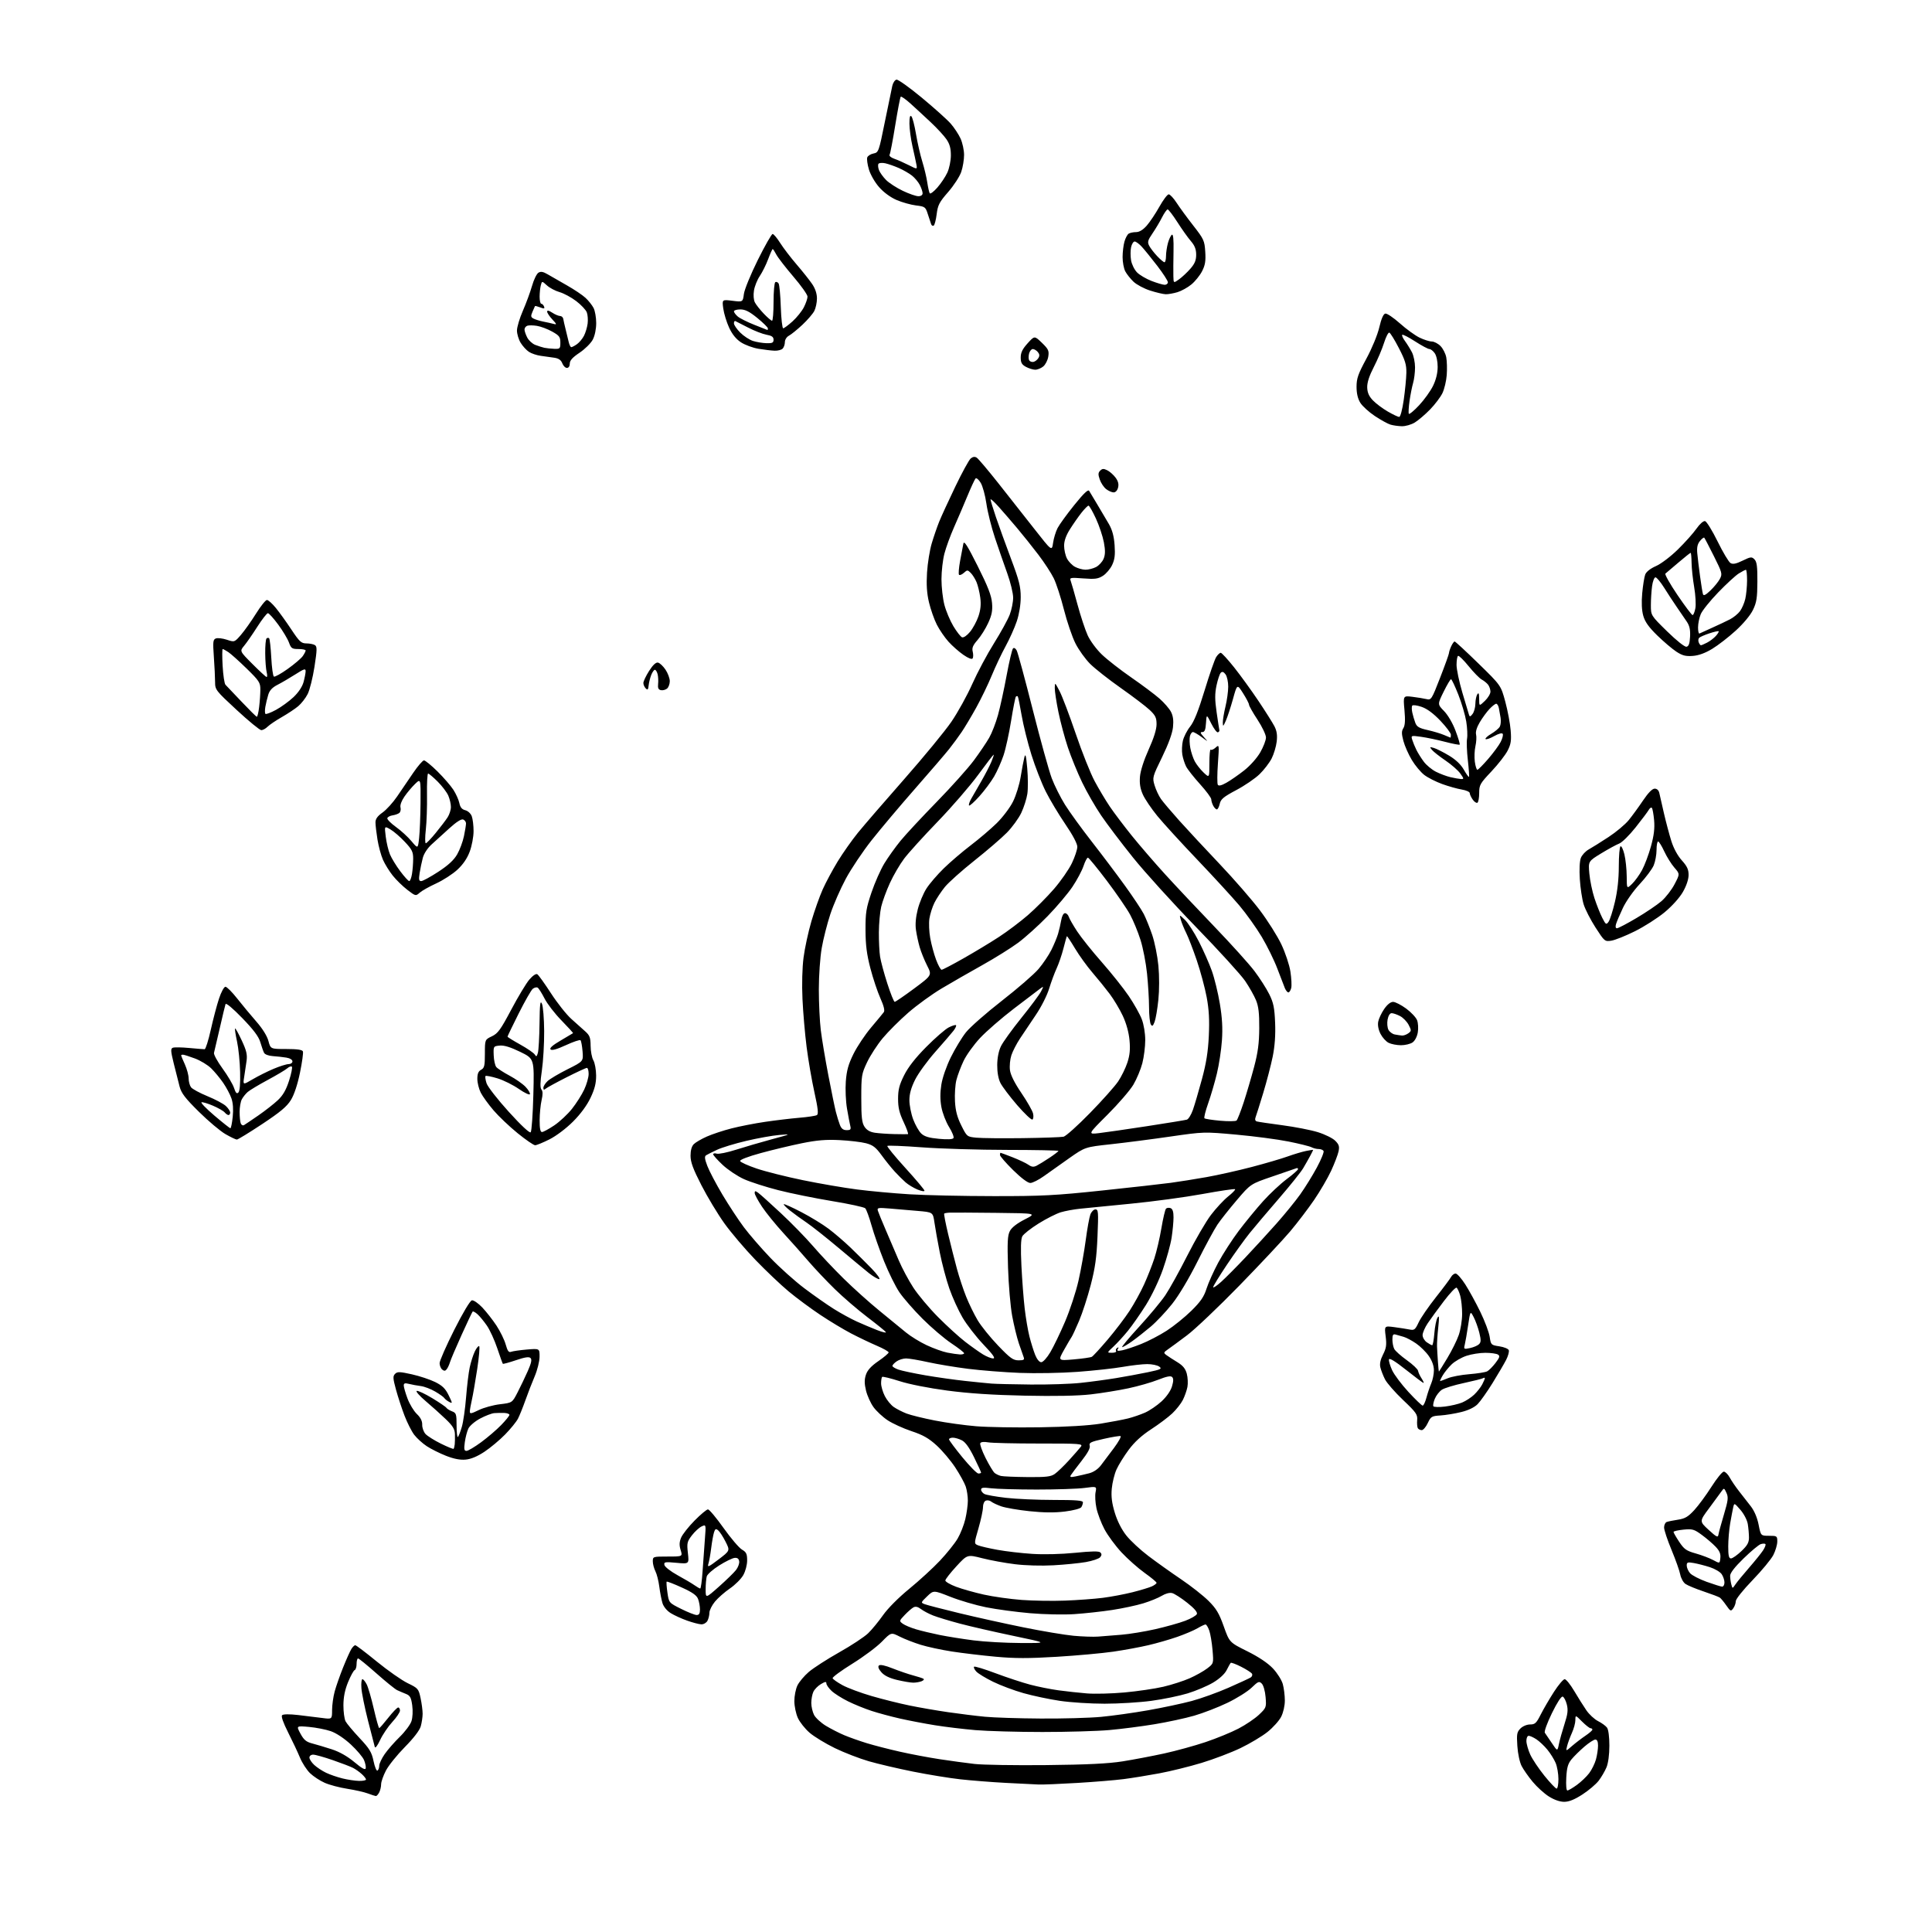 <?xml version="1.0" encoding="UTF-8" standalone="no"?>
<svg 
  version="1.1" 
  xmlns="http://www.w3.org/2000/svg" 
  xmlns:xlink="http://www.w3.org/1999/xlink" 
  xmlns:svg="http://www.w3.org/2000/svg"
  xmlns:rdf="http://www.w3.org/1999/02/22-rdf-syntax-ns#"
  xmlns:cc="http://creativecommons.org/ns#"
  xmlns:dc="http://purl.org/dc/elements/1.1/"
  viewBox="0 0 1024 1024"
  width="1024"
  height="1024"
>
<style>svg {background-color: white; }</style>"
<path stroke="none" fill="black" fill-rule="evenodd" d="M829.04,955.00C826.75,955.00 823.73,953.94 820.93,952.17C818.48,950.62 814.63,947.13 812.38,944.42C810.12,941.72 807.47,937.92 806.48,936.00C805.46,934.02 804.48,929.41 804.22,925.37C803.81,919.09 804.00,918.00 805.88,916.12C807.09,914.91 809.28,914.00 810.98,914.00C813.58,914.00 814.31,913.32 816.61,908.75C818.07,905.86 821.22,900.46 823.61,896.75C826.00,893.04 828.57,890.00 829.31,890.00C830.05,890.00 832.33,892.81 834.36,896.25C836.40,899.69 839.30,904.30 840.81,906.50C842.32,908.70 845.12,911.28 847.03,912.24C848.94,913.20 851.06,914.75 851.75,915.68C852.50,916.70 853.00,920.52 853.00,925.22C853.00,930.00 852.40,934.50 851.47,936.73C850.63,938.74 848.77,941.93 847.34,943.80C845.90,945.68 842.02,948.97 838.71,951.11C834.52,953.82 831.58,955.00 829.04,955.00zM199.21,951.95C198.82,951.92 196.93,951.30 195.00,950.58C193.07,949.85 188.17,948.74 184.09,948.10C180.01,947.47 174.61,946.04 172.09,944.92C169.57,943.81 166.07,941.51 164.32,939.82C162.57,938.12 160.18,934.43 159.01,931.62C157.85,928.80 155.02,922.79 152.73,918.27C150.07,913.00 148.92,909.69 149.53,909.09C150.13,908.51 153.41,908.47 158.00,909.00C162.12,909.47 167.86,910.17 170.75,910.56C176.00,911.26 176.00,911.26 176.01,906.38C176.02,903.70 176.64,899.25 177.39,896.50C178.14,893.75 180.15,888.02 181.86,883.76C183.57,879.50 185.54,875.11 186.23,874.01C186.92,872.90 187.85,872.00 188.30,872.00C188.75,872.00 193.90,875.90 199.74,880.68C205.59,885.45 212.94,890.60 216.09,892.12C221.58,894.78 221.86,895.10 222.91,900.00C223.51,902.80 224.00,906.54 224.00,908.31C224.00,910.07 223.55,913.07 223.01,914.98C222.39,917.14 219.22,921.27 214.58,925.97C210.49,930.11 205.99,935.70 204.57,938.40C203.16,941.09 202.00,944.39 202.00,945.71C202.00,947.04 201.53,949.00 200.96,950.07C200.40,951.13 199.61,951.98 199.21,951.95zM830.74,949.00C831.27,949.00 833.52,947.68 835.75,946.07C837.97,944.46 840.92,941.64 842.30,939.82C843.68,937.99 845.30,934.70 845.90,932.50C846.50,930.30 846.99,927.04 846.99,925.25C847.00,923.09 846.52,922.00 845.57,922.00C844.78,922.00 842.17,923.69 839.77,925.75C837.38,927.81 834.32,930.82 832.98,932.43C831.05,934.75 830.46,936.79 830.16,942.18C829.94,946.15 830.18,949.00 830.74,949.00zM825.04,948.00C825.57,948.00 826.00,945.74 826.00,942.97C826.00,940.20 825.34,936.35 824.53,934.41C823.72,932.48 821.73,929.29 820.11,927.32C818.50,925.36 815.90,922.91 814.34,921.88C812.78,920.85 810.94,920.01 810.25,920.01C809.55,920.00 809.01,921.20 809.02,922.75C809.03,924.26 809.95,927.49 811.05,929.93C812.16,932.36 815.54,937.42 818.57,941.18C821.61,944.93 824.52,948.00 825.04,948.00zM550.50,945.83C548.30,945.75 540.42,945.36 533.00,944.96C525.58,944.57 514.77,943.71 509.00,943.07C503.23,942.43 491.98,940.59 484.00,939.00C476.02,937.40 465.45,934.93 460.50,933.50C455.55,932.07 447.45,928.94 442.50,926.54C437.55,924.13 431.53,920.47 429.11,918.39C426.70,916.31 423.90,912.79 422.89,910.56C421.87,908.33 421.03,904.32 421.02,901.65C421.01,898.98 421.73,895.26 422.63,893.37C423.53,891.48 426.26,888.23 428.70,886.14C431.15,884.05 438.40,879.38 444.82,875.76C451.25,872.15 458.15,867.59 460.16,865.64C462.17,863.69 465.72,859.36 468.06,856.03C470.55,852.48 476.27,846.73 481.90,842.13C487.18,837.81 494.50,831.10 498.17,827.21C501.83,823.32 506.07,818.04 507.57,815.47C509.08,812.90 510.91,808.25 511.64,805.15C512.37,802.04 512.98,797.65 512.98,795.40C512.99,793.14 512.49,789.77 511.86,787.90C511.23,786.03 508.74,781.50 506.33,777.83C503.92,774.16 499.49,768.91 496.49,766.16C492.25,762.29 489.25,760.58 483.11,758.54C478.75,757.09 473.07,754.49 470.48,752.78C467.88,751.06 464.51,747.92 462.98,745.81C461.44,743.69 459.66,739.74 459.00,737.02C458.11,733.29 458.10,731.23 458.96,728.63C459.76,726.21 461.73,724.05 465.55,721.42C468.55,719.36 471.00,717.28 471.00,716.81C471.00,716.33 468.19,714.74 464.75,713.27C461.31,711.80 455.22,708.89 451.20,706.80C447.19,704.71 439.76,700.24 434.70,696.86C429.64,693.49 422.11,687.91 417.97,684.46C413.83,681.02 405.91,673.49 400.37,667.74C394.83,661.99 387.43,653.28 383.93,648.39C380.43,643.50 374.96,634.43 371.78,628.23C367.32,619.53 366.00,615.95 366.00,612.55C366.00,609.71 366.61,607.53 367.73,606.42C368.68,605.47 371.81,603.65 374.68,602.38C377.56,601.11 383.43,599.17 387.74,598.07C392.05,596.97 400.06,595.40 405.54,594.60C411.02,593.79 419.16,592.82 423.63,592.44C428.11,592.07 432.31,591.43 432.97,591.02C433.87,590.46 433.55,587.49 431.65,578.89C430.26,572.63 428.41,561.88 427.53,555.00C426.65,548.12 425.66,536.65 425.33,529.50C424.97,521.69 425.20,512.91 425.90,507.50C426.54,502.55 428.41,493.90 430.06,488.28C431.71,482.66 434.41,475.05 436.06,471.37C437.71,467.69 441.28,461.04 443.99,456.59C446.71,452.14 451.53,445.30 454.71,441.38C457.90,437.47 468.95,424.66 479.28,412.93C489.61,401.19 500.85,387.53 504.25,382.56C507.65,377.59 512.64,368.57 515.33,362.51C518.03,356.46 523.19,346.77 526.81,341.00C530.42,335.23 534.20,328.36 535.19,325.74C536.19,323.12 536.99,319.07 536.99,316.74C536.98,314.41 535.59,308.68 533.91,304.00C532.22,299.32 529.29,290.85 527.38,285.17C525.48,279.49 523.42,271.28 522.81,266.93C522.19,262.58 520.83,257.61 519.78,255.88C518.72,254.14 517.50,253.13 517.05,253.62C516.60,254.10 514.65,258.32 512.71,263.00C510.77,267.68 507.59,275.10 505.64,279.50C503.69,283.90 501.40,290.18 500.55,293.46C499.70,296.74 499.00,302.83 499.00,307.00C499.00,311.17 499.69,317.26 500.54,320.54C501.39,323.82 503.53,328.91 505.29,331.86C507.06,334.81 509.13,337.47 509.89,337.77C510.71,338.10 512.46,336.91 514.12,334.91C515.67,333.04 517.68,329.32 518.59,326.65C519.75,323.22 520.03,320.30 519.56,316.73C519.19,313.94 518.30,310.26 517.58,308.54C516.86,306.83 515.49,304.63 514.52,303.66C512.86,302.00 512.66,302.00 510.88,303.61C509.84,304.55 508.68,305.02 508.31,304.65C507.94,304.28 508.20,300.94 508.88,297.24C509.56,293.53 510.33,289.45 510.60,288.17C510.97,286.36 512.66,289.00 518.22,300.09C523.62,310.86 525.47,315.62 525.80,319.58C526.14,323.66 525.69,326.00 523.76,330.20C522.41,333.17 519.86,337.22 518.11,339.22C515.65,342.02 515.07,343.43 515.56,345.37C515.90,346.75 515.89,348.36 515.53,348.95C515.12,349.62 513.31,348.94 510.63,347.09C508.30,345.48 504.74,342.35 502.73,340.12C500.72,337.89 497.92,333.81 496.52,331.04C495.12,328.28 493.26,322.98 492.38,319.26C491.24,314.43 490.95,309.94 491.34,303.50C491.65,298.55 492.77,291.57 493.84,288.00C494.90,284.43 496.68,279.25 497.79,276.50C498.90,273.75 502.74,265.40 506.32,257.94C509.90,250.49 513.58,243.76 514.50,243.00C515.63,242.07 516.65,241.92 517.67,242.56C518.49,243.08 523.61,249.13 529.05,256.00C534.49,262.88 543.11,273.83 548.22,280.34C557.50,292.18 557.50,292.18 558.15,287.74C558.50,285.30 559.57,281.77 560.53,279.90C561.49,278.03 565.48,272.53 569.39,267.68C574.37,261.50 576.73,259.25 577.28,260.18C577.70,260.91 579.68,264.20 581.67,267.50C583.66,270.80 586.41,275.46 587.79,277.85C589.52,280.88 590.43,284.24 590.76,288.94C591.13,294.10 590.83,296.56 589.45,299.46C588.47,301.54 586.27,304.11 584.58,305.19C581.98,306.83 580.35,307.05 574.14,306.57C567.43,306.06 566.85,306.16 567.46,307.75C567.83,308.71 569.48,314.45 571.12,320.50C572.76,326.55 575.18,333.87 576.50,336.76C577.83,339.68 581.17,344.20 584.04,346.94C586.87,349.65 593.87,355.11 599.60,359.07C605.33,363.03 612.05,368.06 614.54,370.25C617.03,372.44 619.78,375.61 620.65,377.30C621.76,379.45 622.08,381.89 621.71,385.43C621.37,388.69 619.31,394.35 615.94,401.27C610.80,411.82 610.72,412.12 611.96,416.27C612.66,418.59 614.18,421.85 615.35,423.50C616.51,425.15 620.90,430.32 625.09,435.00C629.28,439.68 638.91,450.02 646.48,458.00C654.05,465.98 663.64,477.00 667.78,482.50C671.93,488.00 677.04,496.10 679.13,500.50C681.23,504.92 683.39,511.38 683.94,514.93C684.49,518.47 684.69,522.41 684.37,523.68C684.05,524.96 683.37,526.00 682.87,526.00C682.37,526.00 681.53,524.99 681.01,523.75C680.49,522.51 678.70,517.87 677.03,513.42C675.36,508.98 671.63,501.40 668.76,496.57C665.88,491.75 660.54,484.26 656.89,479.94C653.24,475.62 643.26,464.75 634.72,455.79C626.17,446.83 616.59,436.35 613.43,432.50C610.28,428.65 606.81,423.52 605.73,421.10C604.33,417.96 603.90,415.25 604.21,411.60C604.47,408.53 606.30,402.83 608.82,397.25C611.56,391.19 613.00,386.57 613.00,383.87C613.00,380.41 612.41,379.18 609.35,376.29C607.34,374.40 600.48,369.18 594.10,364.69C587.72,360.21 580.40,354.45 577.83,351.90C575.26,349.34 571.74,344.45 570.02,341.03C568.29,337.61 565.55,329.57 563.92,323.16C562.30,316.75 559.86,309.25 558.51,306.50C557.16,303.75 553.49,298.12 550.35,294.00C547.21,289.88 542.18,283.57 539.17,280.00C536.16,276.43 531.75,271.31 529.35,268.64C526.96,265.97 525.00,264.20 525.00,264.70C525.00,265.21 526.29,269.42 527.86,274.06C529.44,278.70 533.04,288.65 535.86,296.17C540.15,307.58 541.00,310.94 541.00,316.45C541.00,320.49 540.19,325.48 538.92,329.28C537.77,332.70 535.11,338.65 533.00,342.50C530.89,346.35 527.59,353.32 525.66,358.00C523.73,362.68 520.04,370.32 517.45,375.00C514.86,379.68 511.37,385.52 509.69,388.00C508.01,390.48 505.03,394.52 503.07,397.00C501.11,399.47 492.98,408.94 485.00,418.03C477.02,427.12 466.68,439.40 462.00,445.32C457.32,451.23 451.17,460.42 448.31,465.73C445.46,471.04 441.76,479.49 440.10,484.51C438.44,489.53 436.38,497.60 435.54,502.45C434.68,507.37 434.00,517.07 434.00,524.41C434.00,531.64 434.47,541.37 435.04,546.03C435.61,550.69 437.40,561.39 439.02,569.82C440.64,578.24 442.44,587.02 443.03,589.32C443.61,591.62 444.58,594.74 445.17,596.25C445.94,598.22 446.94,599.00 448.73,599.00C450.81,599.00 451.13,598.63 450.67,596.75C450.36,595.51 449.58,591.39 448.93,587.58C448.27,583.75 447.99,577.31 448.30,573.15C448.75,567.33 449.66,564.06 452.38,558.57C454.30,554.68 458.50,548.40 461.69,544.62C464.89,540.84 467.92,537.17 468.43,536.47C469.05,535.63 468.45,533.16 466.62,529.09C465.11,525.73 462.73,518.60 461.33,513.24C459.41,505.88 458.77,500.93 458.74,493.00C458.70,483.76 459.08,481.37 461.90,473.05C463.65,467.86 466.72,460.94 468.70,457.67C470.68,454.41 474.56,448.99 477.31,445.62C480.07,442.25 488.70,432.98 496.49,425.00C504.27,417.02 513.14,407.12 516.19,403.00C519.24,398.88 522.89,393.48 524.30,391.00C525.72,388.52 527.81,383.12 528.95,379.00C530.09,374.88 532.15,365.44 533.52,358.04C534.89,350.64 536.42,344.18 536.92,343.68C537.45,343.15 538.25,343.59 538.87,344.77C539.46,345.86 543.28,359.97 547.37,376.12C551.46,392.28 556.00,408.64 557.45,412.49C558.90,416.33 562.06,422.63 564.46,426.49C566.86,430.34 573.23,439.12 578.60,446.00C583.97,452.88 591.92,463.43 596.27,469.46C600.62,475.49 605.10,482.24 606.23,484.45C607.35,486.65 609.36,491.62 610.68,495.48C612.00,499.34 613.48,506.70 613.97,511.82C614.50,517.36 614.49,524.72 613.95,529.96C613.45,534.80 612.56,540.04 611.96,541.60C611.10,543.86 610.70,544.14 609.96,542.97C609.45,542.16 609.02,538.06 609.02,533.86C609.01,529.65 608.53,521.62 607.95,516.01C607.38,510.40 605.82,502.35 604.48,498.14C603.15,493.92 600.67,487.90 598.97,484.76C597.27,481.61 591.73,473.56 586.67,466.85C581.60,460.14 577.08,454.62 576.63,454.58C576.17,454.53 575.12,456.52 574.29,459.00C573.46,461.48 570.83,466.43 568.43,470.00C566.04,473.57 560.13,480.57 555.29,485.55C550.46,490.53 543.39,496.90 539.59,499.71C535.79,502.52 527.24,507.85 520.59,511.56C513.94,515.27 504.27,520.82 499.10,523.90C493.93,526.98 485.95,532.77 481.37,536.77C476.79,540.76 470.71,546.84 467.85,550.27C465.00,553.70 461.28,559.42 459.58,563.00C456.65,569.19 456.50,570.10 456.50,582.04C456.50,592.20 456.83,595.09 458.21,597.20C459.38,598.99 461.12,599.99 463.71,600.38C465.80,600.69 470.43,601.01 474.00,601.09C477.57,601.17 480.82,601.18 481.21,601.12C481.60,601.05 480.58,598.19 478.96,594.75C476.69,589.96 476.00,587.08 476.00,582.41C476.00,577.56 476.65,575.01 479.20,569.91C481.37,565.57 485.16,560.72 490.95,554.88C495.65,550.14 501.00,545.49 502.84,544.56C504.68,543.62 506.42,543.09 506.71,543.38C507.00,543.67 506.40,544.99 505.37,546.32C504.34,547.65 500.03,552.66 495.79,557.44C491.55,562.23 486.71,568.89 485.04,572.23C482.92,576.48 482.00,579.77 482.00,583.12C482.00,585.76 482.90,590.34 484.01,593.30C485.12,596.25 487.04,599.63 488.30,600.81C489.98,602.39 492.42,603.12 497.65,603.60C502.20,604.03 504.95,603.89 505.37,603.21C505.73,602.63 504.67,599.99 503.02,597.33C501.37,594.67 499.55,589.95 498.97,586.83C498.26,582.96 498.25,579.16 498.94,574.83C499.52,571.16 501.64,565.07 503.98,560.33C506.20,555.83 509.79,549.91 511.96,547.17C514.13,544.43 522.71,536.89 531.02,530.42C539.34,523.94 548.08,516.37 550.45,513.57C552.82,510.78 555.87,506.25 557.24,503.50C558.61,500.75 560.20,496.93 560.78,495.00C561.36,493.07 562.11,489.81 562.46,487.75C562.84,485.52 563.65,484.00 564.48,484.00C565.24,484.00 566.14,484.86 566.47,485.90C566.80,486.95 568.80,490.43 570.91,493.65C573.02,496.87 578.91,504.23 584.00,510.00C589.08,515.77 595.52,523.86 598.30,527.97C601.09,532.08 604.18,537.60 605.18,540.23C606.24,543.02 607.00,547.65 607.00,551.30C607.00,554.75 606.31,560.26 605.46,563.54C604.61,566.82 602.47,571.93 600.71,574.91C598.94,577.89 592.77,585.04 587.00,590.80C576.50,601.28 576.50,601.28 582.50,600.58C585.80,600.20 597.27,598.53 608.00,596.89C618.73,595.24 628.20,593.69 629.05,593.44C629.91,593.19 631.35,590.85 632.27,588.24C633.18,585.64 635.33,578.33 637.04,572.00C639.33,563.56 640.30,557.44 640.70,549.00C641.09,540.54 640.79,535.12 639.56,528.50C638.64,523.55 636.27,514.77 634.31,509.00C632.34,503.23 629.83,496.71 628.73,494.53C627.63,492.34 626.35,489.23 625.89,487.61C625.04,484.67 625.04,484.67 628.01,487.51C629.65,489.08 632.96,494.21 635.38,498.93C637.80,503.64 640.91,510.67 642.29,514.54C643.68,518.42 645.59,526.26 646.54,531.97C647.79,539.41 648.10,544.92 647.65,551.42C647.31,556.42 646.11,564.33 644.98,569.00C643.85,573.67 641.77,580.79 640.35,584.80C638.93,588.82 638.04,592.38 638.38,592.71C638.72,593.05 642.48,593.63 646.75,594.01C651.01,594.39 654.90,594.34 655.39,593.91C655.88,593.47 657.58,589.15 659.17,584.31C660.75,579.46 663.24,571.00 664.70,565.50C666.72,557.87 667.37,553.01 667.43,545.00C667.48,537.09 667.06,533.43 665.72,530.15C664.74,527.75 662.14,523.15 659.95,519.93C657.76,516.70 646.02,503.81 633.85,491.28C621.69,478.75 606.69,462.20 600.51,454.50C594.33,446.80 586.73,436.77 583.63,432.20C580.53,427.64 575.98,419.73 573.53,414.62C571.08,409.51 567.70,401.24 566.03,396.25C564.36,391.26 562.09,382.82 561.00,377.48C559.90,372.15 559.02,366.37 559.05,364.64C559.09,361.55 559.13,361.58 561.61,366.35C563.00,369.01 566.84,379.13 570.15,388.85C573.45,398.56 577.96,409.88 580.17,414.00C582.37,418.12 586.00,424.20 588.23,427.50C590.46,430.80 595.71,437.75 599.89,442.94C604.08,448.13 612.03,457.35 617.58,463.44C623.12,469.52 634.88,482.02 643.71,491.20C652.54,500.39 662.08,510.96 664.90,514.70C667.72,518.44 671.25,523.96 672.74,526.97C674.98,531.49 675.51,534.10 675.84,542.11C676.10,548.61 675.68,554.49 674.56,560.02C673.64,564.55 671.37,573.26 669.51,579.38C667.66,585.49 665.83,591.28 665.46,592.24C665.05,593.32 665.31,594.14 666.15,594.39C666.89,594.61 672.95,595.51 679.62,596.39C686.29,597.27 694.78,598.92 698.49,600.07C702.21,601.22 706.35,603.26 707.70,604.61C709.69,606.60 710.02,607.65 709.46,610.28C709.09,612.05 707.32,616.65 705.55,620.50C703.77,624.35 699.70,631.33 696.51,636.00C693.31,640.67 687.60,648.18 683.80,652.68C680.01,657.17 667.88,670.11 656.85,681.43C645.82,692.74 633.35,704.59 629.13,707.75C624.92,710.91 620.35,714.28 618.98,715.22C616.69,716.82 616.63,717.04 618.22,718.22C619.17,718.93 621.76,720.61 623.99,721.96C626.95,723.77 628.30,725.40 629.02,728.08C629.56,730.09 629.71,733.25 629.36,735.11C629.00,736.98 627.91,740.08 626.94,742.00C625.97,743.92 623.44,747.13 621.33,749.13C619.23,751.12 614.18,754.91 610.12,757.55C605.10,760.81 601.29,764.31 598.23,768.43C595.75,771.77 592.84,776.47 591.75,778.89C590.67,781.30 589.55,785.86 589.26,789.03C588.88,793.24 589.31,796.67 590.87,801.81C592.21,806.22 594.48,810.69 596.97,813.84C599.15,816.60 604.44,821.51 608.72,824.74C613.00,827.98 620.77,833.52 626.00,837.05C631.23,840.59 637.77,845.73 640.54,848.49C644.64,852.57 646.15,855.08 648.61,862.00C651.64,870.50 651.64,870.50 661.07,875.19C667.16,878.22 671.97,881.45 674.66,884.29C676.95,886.71 679.31,890.45 679.91,892.60C680.50,894.74 680.99,898.66 680.99,901.29C681.00,904.08 680.18,907.68 679.04,909.92C677.96,912.04 674.70,915.66 671.79,917.98C668.88,920.30 662.45,924.14 657.50,926.52C652.55,928.90 643.26,932.43 636.86,934.37C630.46,936.31 620.34,938.81 614.36,939.92C608.39,941.03 599.90,942.41 595.50,942.97C591.10,943.54 580.08,944.45 571.00,944.99C561.92,945.54 552.70,945.92 550.50,945.83zM190.25,943.91C192.31,943.96 194.00,943.63 194.00,943.17C194.00,942.72 192.99,941.43 191.75,940.30C190.51,939.17 188.44,937.70 187.14,937.03C185.85,936.36 181.01,934.51 176.39,932.91C171.78,931.31 167.10,930.00 166.00,930.00C164.86,930.00 164.00,930.67 164.00,931.55C164.00,932.40 165.15,934.16 166.55,935.46C167.95,936.75 170.76,938.62 172.80,939.59C174.83,940.57 178.75,941.92 181.50,942.60C184.25,943.28 188.19,943.87 190.25,943.91zM193.84,937.28C194.02,936.49 193.63,934.52 192.96,932.91C192.30,931.30 189.14,927.57 185.95,924.61C182.43,921.35 178.24,918.58 175.32,917.56C172.67,916.65 167.46,915.63 163.75,915.30C157.01,914.71 157.01,914.71 159.25,918.87C161.05,922.20 162.30,923.24 165.50,924.07C167.70,924.64 172.35,926.03 175.83,927.16C179.97,928.50 184.13,930.87 187.83,933.96C191.77,937.26 193.60,938.27 193.84,937.28zM200.07,938.45C200.58,938.14 201.00,936.98 201.00,935.87C201.00,934.77 202.31,931.98 203.91,929.68C205.51,927.38 209.11,923.27 211.90,920.55C214.69,917.83 217.47,914.10 218.08,912.26C218.72,910.30 218.89,906.85 218.49,903.90C217.91,899.70 217.35,898.69 215.15,897.81C213.69,897.23 211.60,896.33 210.50,895.82C209.40,895.31 204.46,891.31 199.53,886.94C194.59,882.57 190.21,879.00 189.78,879.00C189.35,879.00 189.00,880.31 189.00,881.92C189.00,883.52 188.54,884.99 187.99,885.17C187.43,885.36 185.87,888.21 184.51,891.50C182.80,895.66 182.04,899.44 182.02,903.82C182.01,907.29 182.52,911.11 183.15,912.32C183.78,913.52 187.11,917.50 190.56,921.18C195.90,926.87 197.00,928.68 197.99,933.44C198.63,936.51 199.56,938.77 200.07,938.45zM554.50,935.54C576.27,935.31 587.38,934.76 595.00,933.56C600.77,932.64 610.67,930.76 617.00,929.38C623.33,927.99 633.23,925.27 639.00,923.33C644.77,921.39 652.63,918.17 656.45,916.17C660.27,914.18 665.16,910.86 667.32,908.81C671.15,905.17 671.24,904.92 670.79,899.48C670.53,896.32 669.65,893.22 668.77,892.35C667.37,890.94 666.85,891.15 663.36,894.52C661.24,896.57 655.45,900.19 650.50,902.56C645.55,904.94 637.65,907.99 632.94,909.35C628.23,910.71 618.78,912.75 611.94,913.88C605.10,915.01 594.33,916.40 588.00,916.96C581.67,917.53 565.70,917.99 552.50,917.99C539.30,917.99 523.33,917.54 517.00,917.00C510.68,916.46 501.00,915.30 495.50,914.41C490.00,913.52 481.68,911.93 477.00,910.87C472.32,909.81 465.57,908.00 462.00,906.83C458.43,905.67 452.80,903.39 449.50,901.75C446.20,900.12 442.26,897.63 440.75,896.21C439.24,894.79 438.00,893.01 438.00,892.26C438.00,891.18 437.38,891.25 435.09,892.61C433.48,893.56 431.68,895.40 431.09,896.71C430.49,898.02 430.00,900.67 430.00,902.60C430.00,904.52 430.66,907.38 431.47,908.95C432.28,910.51 435.10,913.10 437.72,914.70C440.35,916.29 444.75,918.55 447.50,919.70C450.25,920.86 455.64,922.76 459.48,923.94C463.32,925.11 471.19,927.14 476.98,928.44C482.77,929.75 492.23,931.53 498.00,932.41C503.77,933.29 512.10,934.42 516.50,934.93C520.90,935.44 538.00,935.71 554.50,935.54zM826.26,924.40C826.69,922.25 828.02,917.49 829.21,913.81C830.94,908.50 831.19,906.36 830.44,903.39C829.92,901.33 828.94,899.47 828.26,899.24C827.50,899.00 825.23,902.50 822.52,908.08C819.98,913.29 818.36,917.79 818.80,918.41C819.24,919.01 820.91,921.48 822.53,923.90C825.47,928.29 825.47,928.29 826.26,924.40zM833.22,925.40C835.06,923.81 838.23,921.38 840.27,920.00C842.32,918.62 843.99,917.16 843.99,916.75C844.00,916.34 843.57,916.00 843.03,916.00C842.50,916.00 840.48,914.41 838.53,912.47C835.00,908.93 835.00,908.93 834.98,911.72C834.97,913.25 834.14,916.30 833.14,918.50C832.15,920.70 831.01,923.81 830.61,925.40C829.88,928.31 829.88,928.31 833.22,925.40zM201.47,922.25C200.11,925.19 198.90,926.78 198.66,925.95C198.42,925.15 196.79,918.85 195.04,911.94C193.29,905.03 191.72,897.27 191.55,894.69C191.37,892.11 191.62,890.00 192.09,890.00C192.56,890.00 193.58,891.24 194.36,892.75C195.13,894.26 196.83,900.11 198.13,905.75C199.43,911.38 200.72,915.97 201.00,915.94C201.28,915.91 203.43,913.44 205.80,910.44C208.16,907.45 210.52,905.00 211.05,905.00C211.57,905.00 212.00,905.74 212.00,906.64C212.00,907.54 210.17,910.26 207.93,912.69C205.69,915.12 202.78,919.43 201.47,922.25zM551.50,910.86C563.05,910.94 577.45,910.54 583.50,909.98C589.55,909.42 600.80,907.84 608.50,906.48C616.20,905.12 626.59,902.91 631.59,901.57C636.58,900.23 645.36,897.07 651.09,894.55C656.81,892.03 662.12,889.58 662.88,889.10C663.64,888.62 663.94,887.71 663.56,887.09C663.17,886.47 660.60,884.82 657.83,883.41C655.06,882.01 652.58,881.09 652.31,881.35C652.04,881.62 651.08,883.34 650.16,885.17C649.13,887.23 646.40,889.75 643.00,891.79C639.98,893.59 633.90,896.17 629.50,897.52C625.10,898.86 616.42,900.65 610.22,901.48C604.01,902.32 592.87,903.00 585.46,903.00C578.05,903.00 567.38,902.32 561.74,901.48C556.11,900.64 547.45,898.81 542.50,897.41C537.55,896.02 530.28,893.29 526.34,891.36C522.39,889.43 518.38,886.98 517.42,885.92C516.46,884.86 515.95,883.72 516.28,883.39C516.60,883.06 521.74,884.62 527.69,886.86C533.63,889.09 541.88,891.81 546.00,892.90C550.12,893.99 556.88,895.34 561.00,895.90C565.12,896.46 571.88,897.20 576.00,897.54C580.12,897.89 589.12,897.66 596.00,897.04C602.88,896.41 612.14,895.05 616.60,894.01C621.05,892.96 627.33,890.95 630.55,889.52C633.76,888.10 637.94,885.76 639.83,884.31C643.27,881.69 643.27,881.69 642.67,874.59C642.34,870.69 641.56,866.03 640.94,864.25C640.31,862.46 639.42,861.00 638.96,861.00C638.49,861.00 636.58,861.90 634.71,863.01C632.84,864.11 628.04,866.15 624.05,867.55C620.05,868.95 613.12,870.95 608.64,871.99C604.16,873.04 595.77,874.59 590.00,875.42C584.23,876.26 570.80,877.48 560.16,878.13C545.15,879.04 537.87,879.03 527.66,878.09C520.42,877.42 510.00,876.18 504.51,875.33C499.01,874.48 491.58,872.88 488.01,871.78C484.43,870.67 479.43,868.73 476.90,867.45C472.31,865.12 472.31,865.12 467.40,870.13C464.71,872.89 457.66,878.15 451.75,881.81C445.83,885.48 441.14,888.93 441.31,889.49C441.49,890.05 443.85,891.71 446.56,893.19C449.26,894.67 456.21,897.26 461.99,898.94C467.77,900.62 476.77,902.87 482.00,903.94C487.23,905.02 496.48,906.62 502.56,907.50C508.64,908.38 517.42,909.47 522.06,909.91C526.70,910.36 539.95,910.79 551.50,910.86zM484.00,891.85C482.62,891.84 478.80,891.19 475.50,890.41C471.46,889.46 468.74,888.13 467.18,886.36C465.68,884.66 465.21,883.39 465.84,882.76C466.47,882.13 469.04,882.67 473.16,884.31C476.65,885.69 481.52,887.36 484.00,888.01C486.48,888.67 488.92,889.46 489.43,889.77C489.95,890.09 489.50,890.69 488.43,891.10C487.37,891.52 485.38,891.85 484.00,891.85zM541.00,870.83C555.50,870.89 555.50,870.89 537.00,867.02C526.83,864.89 514.05,861.97 508.61,860.51C503.17,859.06 496.87,857.15 494.61,856.26C492.35,855.38 489.44,853.84 488.14,852.85C486.52,851.61 485.27,851.32 484.14,851.94C483.24,852.43 481.15,854.25 479.50,855.99C476.56,859.09 476.54,859.18 478.48,860.60C479.57,861.41 482.72,862.73 485.48,863.55C488.24,864.37 493.87,865.72 498.00,866.56C502.13,867.40 510.23,868.69 516.00,869.43C521.78,870.17 533.02,870.80 541.00,870.83zM582.00,867.43C584.48,867.24 590.02,866.80 594.33,866.45C598.63,866.10 606.73,864.77 612.33,863.50C617.92,862.23 625.05,860.23 628.16,859.06C631.27,857.89 634.07,856.26 634.38,855.46C634.75,854.49 632.97,852.43 629.22,849.47C626.07,846.98 622.50,844.69 621.28,844.37C619.94,844.03 617.76,844.59 615.78,845.80C613.98,846.90 609.57,848.70 605.99,849.79C602.42,850.89 594.99,852.48 589.49,853.32C584.00,854.16 574.97,855.15 569.43,855.52C563.80,855.90 553.44,855.68 545.93,855.03C538.54,854.39 528.06,852.98 522.64,851.89C517.21,850.80 508.73,848.32 503.78,846.36C494.80,842.81 494.80,842.81 491.37,846.12C487.97,849.42 487.96,849.44 490.23,850.29C491.48,850.76 499.70,852.89 508.50,855.02C517.30,857.15 532.60,860.54 542.50,862.54C552.40,864.55 564.33,866.55 569.00,866.99C573.67,867.42 579.52,867.62 582.00,867.43zM371.71,860.93C370.50,860.89 367.10,860.00 364.18,858.96C361.25,857.92 357.34,856.14 355.49,854.99C353.49,853.75 351.73,851.62 351.13,849.71C350.59,847.94 349.83,844.02 349.45,841.00C349.07,837.98 348.14,834.28 347.38,832.80C346.62,831.31 346.00,828.95 346.00,827.55C346.00,825.03 346.10,825.00 353.91,825.00C361.81,825.00 361.81,825.00 360.76,821.56C359.97,819.00 360.03,817.34 361.00,815.00C361.71,813.28 364.92,809.20 368.14,805.94C371.36,802.67 374.55,800.01 375.24,800.01C375.93,800.02 379.65,804.45 383.50,809.87C387.35,815.28 391.74,820.43 393.25,821.31C395.55,822.65 396.00,823.58 396.00,827.07C396.00,829.43 395.11,832.80 393.94,834.86C392.80,836.86 389.62,840.04 386.87,841.92C384.12,843.80 380.54,846.94 378.93,848.90C377.32,850.86 376.00,853.51 376.00,854.79C376.00,856.08 375.53,858.00 374.96,859.07C374.39,860.13 372.94,860.97 371.71,860.93zM369.25,855.99C370.52,856.00 371.00,855.20 371.00,853.07C371.00,851.45 370.55,848.95 370.00,847.51C369.27,845.57 367.02,843.98 361.37,841.41C357.17,839.50 353.56,838.10 353.35,838.31C353.14,838.52 353.32,841.13 353.75,844.10C354.53,849.50 354.53,849.50 361.01,852.74C364.58,854.53 368.29,855.99 369.25,855.99zM918.66,852.44C917.41,854.16 917.18,854.06 914.96,850.89C913.66,849.02 912.12,847.17 911.55,846.77C910.97,846.36 907.10,844.89 902.95,843.50C898.80,842.11 894.46,840.31 893.32,839.51C892.17,838.71 890.94,836.47 890.57,834.54C890.21,832.61 888.13,826.75 885.96,821.52C883.78,816.29 882.00,810.93 882.00,809.61C882.00,808.29 882.62,806.98 883.37,806.69C884.13,806.40 886.81,805.85 889.35,805.47C893.06,804.91 894.73,803.94 898.00,800.39C900.22,797.97 904.33,792.40 907.12,788.00C909.92,783.60 912.85,780.00 913.65,780.00C914.44,780.00 915.86,781.41 916.80,783.14C917.73,784.86 919.96,788.12 921.74,790.39C923.52,792.65 926.32,796.24 927.96,798.36C929.83,800.77 931.38,804.43 932.10,808.11C933.26,814.00 933.26,814.00 937.63,814.00C941.83,814.00 942.00,814.12 942.00,817.04C942.00,818.71 941.06,821.92 939.91,824.18C938.76,826.43 933.81,832.42 928.91,837.49C923.86,842.71 920.00,847.55 920.00,848.66C920.00,849.74 919.40,851.44 918.66,852.44zM564.50,848.36C571.10,848.11 580.10,847.45 584.50,846.89C588.90,846.33 595.99,844.99 600.25,843.92C604.51,842.84 609.12,841.45 610.50,840.82C611.87,840.19 613.00,839.34 613.00,838.93C613.00,838.51 610.17,836.15 606.70,833.68C603.24,831.21 597.73,826.32 594.45,822.82C591.18,819.31 587.09,813.76 585.36,810.47C583.63,807.19 581.73,802.15 581.13,799.28C580.53,796.42 580.32,792.65 580.67,790.92C581.30,787.77 581.30,787.77 574.90,788.63C571.38,789.11 559.95,789.49 549.50,789.49C539.05,789.48 528.14,789.18 525.25,788.81C521.12,788.29 520.00,788.45 520.00,789.54C520.00,790.30 520.79,791.34 521.75,791.84C522.71,792.35 527.85,793.26 533.17,793.88C538.49,794.50 549.85,795.00 558.42,795.00C570.23,795.00 574.00,795.30 573.98,796.25C573.98,796.94 573.59,798.10 573.13,798.83C572.65,799.59 568.91,800.58 564.41,801.14C558.95,801.81 553.19,801.76 545.62,800.96C539.61,800.33 532.90,799.17 530.69,798.39C528.48,797.61 526.08,796.48 525.35,795.87C524.62,795.27 523.34,795.04 522.51,795.36C521.64,795.69 521.00,797.17 521.00,798.86C521.00,800.46 519.93,805.46 518.63,809.97C516.25,818.16 516.25,818.16 518.38,819.05C519.54,819.55 524.17,820.62 528.67,821.44C533.16,822.26 541.48,823.23 547.17,823.59C553.36,823.99 562.45,823.76 569.84,823.02C578.61,822.13 582.48,822.08 583.24,822.84C584.01,823.61 583.97,824.33 583.11,825.36C582.45,826.16 579.03,827.31 575.51,827.93C571.98,828.54 564.24,829.31 558.30,829.64C552.10,829.99 543.46,829.75 538.00,829.07C532.77,828.43 524.94,827.00 520.60,825.89C512.70,823.88 512.70,823.88 506.89,830.19C503.70,833.66 501.07,837.03 501.05,837.68C501.02,838.33 503.59,839.83 506.75,841.02C509.91,842.21 516.55,844.08 521.50,845.18C526.45,846.28 535.45,847.54 541.50,848.00C547.55,848.45 557.90,848.61 564.50,848.36zM381.03,840.98C384.89,837.55 388.96,833.59 390.07,832.18C391.18,830.77 391.95,828.69 391.79,827.56C391.58,826.12 390.84,825.57 389.34,825.72C388.16,825.84 384.48,827.64 381.18,829.72C377.88,831.80 374.92,834.40 374.60,835.50C374.29,836.60 374.02,839.68 374.01,842.35C374.00,847.21 374.00,847.21 381.03,840.98zM371.13,841.95C371.48,841.98 372.04,837.84 372.38,832.75C372.72,827.66 373.28,820.00 373.61,815.72C374.22,807.94 374.22,807.94 371.86,809.04C370.56,809.65 368.25,811.78 366.72,813.77C364.18,817.09 364.00,817.88 364.60,823.17C365.25,828.95 365.25,828.95 358.52,828.32C352.42,827.75 351.83,827.86 352.15,829.47C352.34,830.46 355.47,832.89 359.09,834.88C362.72,836.87 366.77,839.26 368.09,840.20C369.42,841.13 370.78,841.92 371.13,841.95zM919.79,839.79C920.63,838.53 923.87,834.58 926.99,831.00C930.11,827.42 933.47,823.25 934.47,821.72C935.46,820.19 936.02,818.69 935.71,818.38C935.40,818.07 934.28,818.09 933.21,818.43C932.15,818.77 928.06,822.18 924.14,826.00C919.39,830.63 917.00,833.72 917.01,835.23C917.02,836.48 917.30,838.53 917.64,839.79C918.25,842.08 918.25,842.08 919.79,839.79zM912.75,840.95C913.44,840.98 914.00,839.98 914.00,838.72C914.00,837.47 913.32,835.48 912.50,834.30C911.67,833.12 908.86,831.47 906.25,830.63C903.64,829.79 899.81,828.80 897.75,828.44C894.45,827.86 894.00,828.02 894.00,829.78C894.00,830.88 894.79,832.69 895.75,833.81C896.71,834.93 900.65,836.98 904.50,838.37C908.35,839.76 912.06,840.92 912.75,840.95zM380.84,826.54C386.97,821.88 386.97,821.88 384.56,817.13C383.24,814.51 381.48,811.82 380.66,811.13C379.42,810.11 379.04,810.29 378.43,812.20C378.03,813.46 377.36,817.20 376.95,820.50C376.54,823.80 375.87,827.56 375.46,828.85C374.82,830.88 375.55,830.57 380.84,826.54zM911.82,825.76C912.06,823.56 911.39,821.97 909.32,819.80C907.77,818.17 904.48,815.34 902.00,813.53C897.91,810.53 897.02,810.27 892.25,810.74C889.36,811.02 887.00,811.57 887.00,811.96C887.00,812.34 888.35,814.70 890.01,817.20C892.61,821.13 893.79,821.96 898.76,823.36C901.92,824.25 906.08,825.82 908.00,826.86C911.50,828.76 911.50,828.76 911.82,825.76zM917.46,826.00C918.26,826.00 920.73,824.27 922.96,822.15C926.15,819.12 927.00,817.59 926.99,814.90C926.98,813.03 926.70,809.82 926.36,807.77C926.01,805.65 924.32,802.40 922.47,800.27C919.19,796.50 919.19,796.50 918.62,799.00C918.31,800.38 917.59,804.17 917.03,807.43C916.46,810.70 916.00,816.21 916.00,819.68C916.00,824.55 916.33,826.00 917.46,826.00zM910.80,813.42C910.96,812.37 912.27,807.56 913.71,802.75C915.96,795.19 916.14,793.62 915.06,791.25C913.82,788.56 913.76,788.55 912.39,790.50C911.62,791.60 908.67,795.61 905.84,799.42C900.69,806.33 900.69,806.33 905.59,810.84C909.77,814.68 910.54,815.06 910.80,813.42zM544.50,782.88C554.40,782.97 556.94,782.68 559.02,781.24C560.41,780.28 563.80,777.02 566.56,774.00C569.31,770.98 572.15,767.73 572.87,766.80C574.08,765.20 572.64,765.09 550.62,765.10C537.68,765.10 525.54,764.82 523.66,764.46C521.64,764.09 519.96,764.25 519.58,764.87C519.22,765.45 520.49,769.00 522.38,772.77C524.28,776.53 526.43,780.10 527.17,780.70C527.90,781.30 529.40,782.01 530.50,782.28C531.60,782.55 537.90,782.82 544.50,782.88zM570.12,782.52C571.98,782.15 575.18,781.41 577.23,780.88C579.54,780.30 581.92,778.70 583.45,776.72C584.81,774.95 587.93,770.80 590.39,767.50C592.84,764.20 594.43,761.35 593.91,761.16C593.39,760.98 589.38,761.63 584.99,762.63C578.13,764.17 577.08,764.68 577.57,766.24C577.96,767.45 576.54,770.10 573.27,774.27C570.59,777.70 568.03,781.11 567.57,781.86C566.92,782.94 567.43,783.07 570.12,782.52zM518.57,781.00C519.36,781.00 520.00,780.78 520.00,780.50C520.00,780.23 518.34,776.59 516.30,772.43C513.81,767.33 511.70,764.38 509.85,763.42C508.34,762.64 506.18,762.00 505.05,762.00C503.92,762.00 503.00,762.39 503.00,762.88C503.00,763.36 506.18,767.63 510.07,772.38C513.96,777.12 517.78,781.00 518.57,781.00zM246.78,773.62C243.87,773.89 240.54,773.24 236.36,771.59C232.98,770.26 228.39,767.96 226.15,766.48C223.90,764.99 220.94,762.29 219.55,760.48C218.16,758.66 215.85,754.10 214.41,750.34C212.96,746.58 210.93,740.37 209.88,736.54C208.25,730.55 208.18,729.39 209.40,728.17C210.62,726.95 211.85,726.99 218.30,728.42C222.42,729.34 227.99,731.19 230.69,732.53C234.50,734.43 236.08,735.99 237.80,739.53C239.90,743.85 239.91,744.02 238.06,743.03C236.99,742.46 235.84,741.55 235.50,741.01C235.17,740.47 233.00,738.91 230.67,737.55C228.35,736.19 224.89,734.88 222.98,734.63C221.06,734.39 218.26,733.87 216.75,733.49C214.62,732.94 214.00,733.14 214.00,734.35C214.00,735.22 214.90,738.33 216.00,741.28C217.10,744.22 219.32,747.89 220.93,749.44C222.91,751.33 223.83,753.17 223.78,755.12C223.73,756.71 224.52,758.92 225.52,760.03C226.53,761.14 230.21,763.45 233.70,765.17C237.19,766.89 240.21,768.12 240.42,767.90C240.63,767.68 240.90,766.60 241.02,765.50C241.13,764.40 241.18,761.97 241.12,760.11C241.02,757.44 239.98,755.74 236.19,752.11C233.54,749.57 228.75,745.27 225.54,742.55C222.32,739.83 220.23,737.42 220.88,737.21C221.53,736.99 225.21,738.71 229.05,741.03C232.89,743.35 236.30,745.67 236.62,746.19C236.93,746.70 238.28,747.53 239.60,748.04C241.80,748.88 242.00,749.50 242.00,755.64C242.00,759.32 242.32,762.01 242.72,761.62C243.11,761.22 244.05,758.79 244.80,756.20C245.55,753.62 246.56,746.61 247.03,740.64C247.50,734.66 248.37,727.51 248.96,724.75C249.55,721.98 250.75,718.21 251.63,716.37C252.50,714.53 253.56,713.23 253.97,713.48C254.38,713.74 253.91,719.24 252.92,725.72C251.93,732.20 250.66,739.52 250.09,742.00C249.52,744.48 249.04,747.22 249.02,748.10C249.00,749.46 249.71,749.35 253.75,747.37C256.36,746.10 261.42,744.70 264.99,744.28C271.49,743.50 271.49,743.50 274.32,738.00C275.89,734.97 278.32,729.89 279.73,726.70C281.61,722.47 282.00,720.60 281.20,719.80C280.40,719.00 278.30,719.30 273.47,720.94C269.82,722.17 266.70,723.02 266.52,722.84C266.34,722.65 265.02,718.96 263.57,714.63C262.12,710.31 259.65,704.91 258.08,702.63C256.52,700.36 254.28,697.64 253.11,696.59C251.94,695.54 250.77,694.89 250.51,695.16C250.25,695.42 247.61,701.00 244.64,707.57C241.67,714.13 238.91,720.62 238.50,722.00C238.09,723.38 237.30,725.07 236.74,725.76C235.99,726.71 235.40,726.74 234.37,725.89C233.62,725.27 233.00,723.74 233.00,722.51C233.00,721.27 236.49,713.34 240.75,704.88C245.36,695.74 249.16,689.38 250.12,689.20C251.01,689.04 253.49,690.74 255.62,692.99C257.75,695.24 261.14,699.56 263.14,702.59C265.13,705.63 267.34,710.13 268.03,712.61C269.00,716.08 269.65,716.96 270.89,716.48C271.78,716.14 275.54,715.60 279.25,715.28C286.00,714.71 286.00,714.71 285.98,719.10C285.96,721.55 284.81,726.17 283.39,729.50C281.98,732.80 279.76,738.52 278.46,742.21C277.15,745.90 275.39,750.27 274.54,751.92C273.69,753.57 270.63,757.34 267.74,760.29C264.86,763.24 259.93,767.36 256.78,769.45C253.01,771.95 249.61,773.37 246.78,773.62zM247.25,769.00C248.09,769.00 251.59,766.93 255.01,764.41C258.44,761.89 263.22,757.80 265.62,755.32C268.03,752.84 270.00,750.41 270.00,749.91C270.00,749.41 268.76,748.95 267.25,748.89C265.74,748.83 263.38,748.87 262.00,748.98C260.62,749.09 257.25,750.38 254.51,751.84C251.76,753.30 248.95,755.69 248.25,757.15C247.56,758.60 246.71,761.86 246.36,764.40C245.85,768.13 246.02,769.00 247.25,769.00zM753.55,758.00C752.76,758.00 751.83,757.54 751.48,756.98C751.14,756.41 750.98,754.47 751.13,752.67C751.39,749.73 750.60,748.61 743.62,741.99C739.33,737.91 735.03,732.99 734.06,731.04C733.08,729.09 731.99,726.26 731.62,724.75C731.17,722.88 731.63,720.69 733.04,717.92C734.76,714.56 735.00,712.85 734.43,708.27C733.73,702.71 733.73,702.71 739.01,703.41C741.91,703.79 745.54,704.36 747.08,704.67C749.61,705.17 750.08,704.80 751.93,700.86C753.06,698.46 757.17,692.48 761.05,687.58C764.94,682.67 768.55,677.83 769.09,676.83C769.63,675.82 770.72,675.00 771.50,675.00C772.29,675.00 774.60,677.59 776.62,680.75C778.65,683.91 782.24,690.47 784.60,695.32C786.97,700.18 789.20,706.12 789.56,708.53C790.20,712.82 790.31,712.92 794.69,713.58C797.15,713.95 799.40,714.87 799.69,715.62C799.97,716.38 799.35,718.68 798.29,720.75C797.23,722.81 794.00,728.33 791.11,733.00C788.22,737.67 784.65,742.72 783.18,744.22C781.47,745.94 778.32,747.47 774.50,748.41C771.20,749.23 766.25,750.04 763.50,750.22C758.82,750.51 758.39,750.78 756.74,754.27C755.78,756.32 754.34,758.00 753.55,758.00zM551.00,756.50C565.27,756.29 577.12,755.57 583.40,754.56C588.85,753.67 595.37,752.43 597.90,751.80C600.43,751.17 604.48,749.78 606.89,748.72C609.31,747.65 613.24,744.97 615.64,742.77C618.28,740.33 620.46,737.21 621.17,734.84C622.00,732.06 622.03,730.63 621.26,729.86C620.50,729.10 618.36,729.51 613.84,731.30C610.35,732.69 603.23,734.73 598.00,735.84C592.77,736.95 583.81,738.40 578.07,739.06C571.29,739.83 559.03,740.07 543.07,739.73C526.17,739.38 513.35,738.53 502.00,737.02C492.26,735.73 481.93,733.69 476.80,732.04C472.01,730.50 467.85,729.49 467.55,729.79C467.25,730.09 467.00,731.63 467.00,733.21C467.00,734.79 467.89,737.82 468.98,739.96C470.06,742.09 472.20,744.69 473.73,745.75C475.25,746.81 478.30,748.36 480.50,749.21C482.70,750.05 489.45,751.72 495.50,752.90C501.55,754.09 511.45,755.46 517.50,755.95C523.55,756.44 538.62,756.69 551.00,756.50zM765.87,745.50C768.97,745.12 773.08,744.15 775.00,743.35C776.92,742.55 779.78,740.68 781.34,739.20C782.90,737.71 784.81,735.28 785.59,733.80C786.37,732.31 787.00,730.83 787.00,730.49C787.00,730.16 786.57,730.15 786.05,730.47C785.53,730.79 780.95,731.94 775.88,733.03C770.80,734.11 765.57,735.71 764.25,736.57C762.92,737.44 761.24,739.58 760.51,741.32C759.78,743.06 759.42,744.87 759.71,745.34C760.00,745.81 762.77,745.89 765.87,745.50zM754.06,745.00C754.53,745.00 755.43,743.09 756.05,740.75C756.68,738.41 757.82,735.02 758.59,733.22C759.37,731.41 760.00,728.28 760.00,726.27C760.00,723.92 759.03,721.21 757.30,718.72C755.82,716.58 752.78,713.58 750.55,712.05C748.32,710.52 745.38,708.95 744.00,708.56C742.62,708.16 740.71,707.62 739.75,707.35C738.35,706.96 738.00,707.50 738.00,710.00C738.00,711.72 738.45,713.98 739.01,715.02C739.56,716.05 742.58,718.74 745.70,720.97C748.83,723.21 751.49,725.73 751.61,726.58C751.74,727.42 752.56,729.21 753.44,730.55C754.32,731.90 754.81,733.00 754.51,733.00C754.22,733.00 750.05,729.88 745.24,726.06C739.49,721.50 736.39,719.60 736.18,720.52C736.01,721.29 736.76,723.85 737.84,726.21C738.92,728.57 742.82,733.76 746.50,737.75C750.18,741.74 753.58,745.00 754.06,745.00zM546.29,733.83C555.52,733.92 567.45,733.53 572.79,732.95C578.13,732.38 586.55,731.24 591.50,730.43C596.45,729.62 604.04,728.21 608.38,727.31C615.35,725.85 616.04,725.50 614.43,724.33C613.44,723.60 610.57,723.00 608.06,723.00C605.55,723.00 599.72,723.67 595.10,724.48C590.48,725.29 579.68,726.48 571.10,727.11C562.50,727.74 548.76,727.99 540.50,727.66C532.25,727.33 519.92,726.36 513.10,725.50C506.27,724.64 496.72,723.05 491.86,721.97C487.00,720.89 481.77,720.00 480.23,720.00C478.70,720.00 476.44,720.70 475.22,721.56C474.00,722.41 473.00,723.49 473.00,723.96C473.00,724.42 474.43,725.30 476.19,725.92C477.94,726.53 484.35,727.89 490.44,728.94C496.52,729.99 506.00,731.33 511.50,731.92C517.00,732.52 523.30,733.15 525.50,733.33C527.70,733.51 537.06,733.74 546.29,733.83zM763.32,732.00C763.56,732.00 765.38,731.32 767.38,730.49C769.37,729.66 774.48,728.69 778.75,728.35C783.01,728.01 787.27,727.33 788.21,726.85C789.15,726.37 791.14,724.37 792.64,722.41C794.88,719.46 795.11,718.68 793.93,717.94C793.14,717.44 790.15,717.02 787.28,717.02C784.42,717.01 779.92,717.72 777.28,718.60C774.65,719.47 771.14,721.49 769.48,723.07C767.82,724.65 765.66,727.30 764.68,728.97C763.69,730.64 763.08,732.00 763.32,732.00zM762.64,726.99C762.71,727.00 764.71,723.78 767.09,719.85C769.46,715.92 772.20,710.41 773.17,707.60C774.14,704.80 774.95,699.80 774.96,696.50C774.98,693.20 774.52,688.83 773.96,686.79C773.39,684.74 772.52,682.82 772.02,682.51C771.52,682.20 768.50,685.39 765.31,689.59C762.11,693.79 758.26,699.07 756.75,701.32C755.24,703.56 754.00,706.41 754.00,707.64C754.00,708.88 755.00,710.59 756.22,711.44C757.44,712.30 758.73,713.00 759.09,713.00C759.44,713.00 759.96,710.14 760.24,706.64C760.52,703.14 761.27,699.42 761.90,698.39C762.81,696.91 762.90,698.03 762.31,703.50C761.89,707.35 761.60,711.85 761.65,713.50C761.71,715.15 761.92,718.86 762.13,721.74C762.33,724.63 762.56,726.99 762.64,726.99zM551.87,722.00C552.81,722.00 554.90,719.71 556.66,716.75C558.39,713.86 561.91,706.55 564.50,700.50C567.08,694.45 570.29,684.70 571.61,678.84C572.94,672.97 574.67,663.27 575.46,657.29C576.25,651.30 577.36,645.18 577.92,643.70C578.49,642.21 579.70,641.00 580.62,641.00C582.13,641.00 582.24,642.36 581.70,655.25C581.24,666.44 580.47,671.97 578.13,681.00C576.49,687.33 573.72,695.88 571.97,700.00C570.21,704.12 568.45,707.95 568.05,708.50C567.65,709.05 565.83,712.14 564.02,715.37C560.72,721.23 560.72,721.23 569.11,720.51C573.72,720.11 578.04,719.49 578.70,719.13C579.36,718.77 583.14,714.66 587.10,709.99C591.07,705.32 596.30,698.44 598.73,694.71C601.16,690.97 604.63,684.67 606.42,680.71C608.22,676.74 610.65,670.58 611.82,667.00C613.00,663.42 614.68,656.23 615.56,651.00C616.44,645.77 617.54,641.10 618.01,640.62C618.48,640.13 619.57,640.01 620.43,640.34C621.52,640.75 622.00,642.25 621.99,645.22C621.99,647.57 621.53,652.42 620.98,656.00C620.43,659.58 618.35,667.13 616.36,672.80C614.29,678.70 610.45,686.75 607.37,691.67C604.41,696.38 600.10,702.55 597.81,705.37C595.51,708.19 592.06,711.96 590.13,713.75C586.64,717.00 586.64,717.00 589.38,717.00C590.88,717.00 591.86,716.58 591.54,716.07C591.23,715.56 591.49,714.81 592.14,714.41C592.92,713.93 593.04,714.13 592.50,715.00C591.87,716.02 592.40,716.17 594.88,715.67C596.63,715.32 601.09,713.84 604.78,712.37C608.48,710.91 614.58,707.74 618.34,705.32C622.10,702.90 628.01,698.13 631.47,694.71C636.38,689.86 638.14,687.29 639.49,683.00C640.45,679.98 643.25,673.74 645.72,669.15C648.20,664.55 653.10,656.98 656.61,652.31C660.13,647.65 665.91,640.61 669.46,636.67C673.00,632.73 678.62,627.48 681.93,625.00C685.25,622.52 687.97,620.12 687.98,619.67C687.99,619.21 687.63,618.98 687.17,619.17C686.71,619.35 681.05,621.30 674.59,623.50C662.85,627.50 662.85,627.50 655.61,636.00C651.63,640.67 646.99,646.52 645.31,649.00C643.63,651.48 638.86,660.29 634.70,668.59C630.11,677.76 624.82,686.62 621.23,691.14C617.97,695.23 612.88,700.64 609.90,703.15C606.93,705.66 602.52,709.13 600.10,710.86C597.68,712.59 595.28,714.00 594.78,714.00C594.27,714.00 598.30,709.16 603.72,703.25C609.15,697.34 615.42,689.80 617.65,686.50C619.88,683.20 625.13,673.72 629.32,665.44C633.51,657.16 639.14,647.48 641.83,643.94C644.53,640.40 648.62,635.99 650.93,634.15C653.24,632.31 654.91,630.57 654.63,630.30C654.35,630.02 646.56,631.17 637.31,632.86C628.07,634.55 611.05,636.85 599.50,637.97C587.95,639.10 575.80,640.30 572.50,640.64C569.20,640.97 564.58,641.83 562.23,642.53C559.89,643.24 554.60,645.91 550.48,648.48C546.36,651.05 542.48,654.10 541.85,655.27C541.06,656.75 540.92,661.55 541.38,670.95C541.75,678.40 542.52,688.55 543.10,693.50C543.67,698.45 544.81,705.15 545.63,708.39C546.45,711.62 547.82,716.01 548.67,718.14C549.60,720.45 550.88,722.00 551.87,722.00zM539.86,721.00C542.65,721.00 543.10,720.70 542.54,719.25C542.17,718.29 541.03,715.02 540.01,712.00C538.99,708.98 537.40,702.45 536.48,697.50C535.56,692.55 534.57,681.04 534.28,671.92C533.85,658.28 534.02,654.84 535.27,652.45C536.25,650.58 539.07,648.39 543.15,646.31C549.50,643.07 549.50,643.07 528.00,642.84C516.17,642.71 505.23,642.65 503.68,642.71C502.13,642.76 500.67,642.99 500.45,643.22C500.22,643.45 501.16,648.33 502.53,654.07C503.90,659.80 506.00,668.10 507.19,672.50C508.38,676.90 510.59,683.57 512.10,687.31C513.60,691.06 516.33,696.66 518.17,699.75C520.00,702.84 524.88,708.88 529.00,713.18C535.44,719.89 536.98,721.00 539.86,721.00zM526.38,720.00C527.75,720.00 526.36,718.01 521.24,712.62C517.38,708.56 512.41,702.14 510.19,698.37C507.97,694.59 504.81,687.64 503.16,682.91C501.52,678.19 499.25,669.64 498.12,663.91C496.99,658.19 495.71,651.02 495.28,648.00C494.48,642.50 494.48,642.50 486.49,641.82C482.10,641.45 475.41,640.88 471.63,640.55C465.37,640.02 464.81,640.12 465.30,641.73C465.59,642.70 467.49,647.33 469.50,652.00C471.52,656.67 474.60,663.86 476.34,667.97C478.08,672.08 481.57,678.60 484.09,682.47C486.61,686.34 492.51,693.36 497.20,698.08C501.88,702.80 508.36,708.70 511.61,711.20C514.85,713.69 519.08,716.69 521.00,717.86C522.92,719.03 525.34,719.99 526.38,720.00zM508.75,717.89C509.99,717.95 511.00,717.66 511.00,717.24C511.00,716.83 507.96,714.46 504.25,711.99C500.54,709.52 493.67,703.67 488.99,699.00C484.31,694.33 478.79,688.00 476.72,684.96C474.64,681.91 470.98,674.48 468.56,668.46C466.15,662.43 463.16,653.90 461.93,649.50C460.69,645.10 459.19,641.01 458.59,640.41C457.99,639.81 450.07,638.09 441.00,636.60C431.93,635.10 419.10,632.50 412.50,630.81C405.90,629.13 397.71,626.49 394.30,624.96C390.89,623.42 385.82,620.04 383.05,617.45C380.27,614.85 378.00,612.31 378.00,611.80C378.00,611.28 378.84,611.13 379.87,611.46C380.90,611.78 385.51,610.85 390.12,609.37C394.73,607.90 403.23,605.42 409.00,603.86C419.50,601.02 419.50,601.02 413.00,601.56C409.43,601.85 401.58,603.26 395.57,604.68C389.55,606.10 382.58,608.22 380.07,609.40C377.55,610.57 374.95,611.88 374.27,612.31C373.33,612.91 373.47,614.21 374.90,617.97C375.92,620.66 379.52,627.50 382.90,633.18C386.29,638.86 391.40,646.64 394.27,650.46C397.13,654.29 403.45,661.58 408.31,666.67C413.18,671.75 421.28,679.02 426.33,682.82C431.37,686.62 438.45,691.58 442.05,693.83C445.66,696.09 451.06,699.04 454.05,700.40C457.05,701.76 461.89,703.81 464.82,704.95C467.74,706.09 469.86,706.59 469.54,706.06C469.21,705.53 464.79,701.95 459.72,698.10C454.65,694.25 446.90,687.58 442.50,683.29C438.10,678.99 431.80,672.33 428.50,668.49C425.21,664.64 419.21,657.90 415.17,653.50C411.14,649.10 406.07,642.86 403.92,639.64C401.76,636.41 400.00,633.12 400.00,632.33C400.00,631.12 400.30,631.10 401.84,632.19C402.85,632.91 408.26,637.77 413.87,643.00C419.48,648.23 427.16,656.10 430.94,660.50C434.72,664.90 442.02,672.64 447.16,677.70C452.30,682.76 460.82,690.41 466.09,694.70C471.37,698.99 477.70,704.17 480.15,706.21C482.61,708.25 487.56,711.30 491.17,712.99C494.77,714.68 499.69,716.44 502.11,716.92C504.52,717.39 507.51,717.83 508.75,717.89zM779.11,714.51C780.98,714.12 783.12,713.21 783.87,712.49C784.99,711.42 785.03,710.30 784.06,706.34C783.40,703.68 782.06,699.97 781.08,698.10C779.29,694.69 779.29,694.69 778.13,702.47C777.50,706.75 776.69,711.37 776.35,712.74C775.76,715.10 775.89,715.19 779.11,714.51zM647.25,679.40C649.58,677.29 655.34,671.50 660.04,666.53C664.74,661.56 672.18,653.45 676.57,648.50C680.96,643.55 686.64,636.58 689.18,633.00C691.73,629.42 695.69,623.02 697.98,618.77C700.27,614.52 701.86,610.59 701.51,610.02C701.17,609.46 699.98,609.00 698.88,609.00C697.77,609.00 696.08,608.58 695.12,608.06C694.16,607.55 688.67,606.18 682.93,605.03C677.20,603.88 664.76,602.24 655.29,601.38C638.09,599.83 638.08,599.83 620.29,602.40C610.51,603.82 596.34,605.65 588.81,606.47C575.13,607.96 575.13,607.96 566.81,613.79C562.24,617.00 556.20,621.28 553.38,623.31C550.56,625.34 547.28,627.00 546.08,627.00C544.73,627.00 541.26,624.39 536.95,620.16C533.13,616.39 530.00,612.79 530.00,612.16C530.00,611.52 530.14,611.00 530.31,611.00C530.48,611.00 533.38,612.08 536.75,613.40C540.13,614.73 543.88,616.50 545.10,617.36C546.77,618.53 547.82,618.65 549.40,617.86C550.56,617.28 553.64,615.39 556.25,613.65C558.86,611.92 561.00,610.27 561.00,610.00C561.00,609.73 548.74,609.49 533.75,609.47C518.76,609.46 498.49,608.84 488.69,608.11C478.89,607.38 470.62,607.04 470.31,607.36C470.00,607.67 474.30,612.93 479.87,619.05C485.44,625.17 490.00,630.60 490.00,631.10C490.00,631.61 488.32,631.32 486.26,630.47C484.21,629.61 481.40,627.91 480.01,626.70C478.63,625.49 476.05,622.93 474.27,621.00C472.50,619.08 469.35,615.17 467.27,612.31C464.19,608.08 462.67,606.91 459.00,605.94C456.52,605.29 450.23,604.54 445.00,604.28C437.77,603.92 432.99,604.32 425.00,605.94C419.23,607.11 409.42,609.46 403.21,611.16C396.43,613.01 392.06,614.70 392.27,615.38C392.46,615.99 396.42,617.79 401.06,619.36C405.70,620.93 416.75,623.71 425.62,625.53C434.48,627.35 447.35,629.56 454.21,630.44C461.07,631.33 473.62,632.48 482.09,633.00C490.57,633.52 510.60,633.96 526.62,633.97C552.11,634.00 559.27,633.63 584.12,631.00C599.73,629.35 616.10,627.52 620.50,626.92C624.90,626.33 633.45,624.96 639.50,623.89C645.55,622.81 656.35,620.39 663.50,618.51C670.65,616.64 679.20,614.13 682.50,612.94C685.80,611.75 690.19,610.44 692.25,610.03C694.31,609.61 696.00,609.36 696.00,609.48C696.00,609.60 695.30,611.00 694.45,612.60C693.59,614.19 691.91,617.17 690.70,619.21C689.49,621.25 683.72,628.45 677.88,635.21C672.03,641.97 665.07,650.20 662.40,653.50C659.73,656.80 654.27,664.39 650.27,670.36C646.27,676.34 643.00,681.68 643.00,682.23C643.00,682.78 644.91,681.51 647.25,679.40zM465.97,677.97C465.16,677.95 462.70,676.50 460.50,674.74C458.30,672.98 451.10,667.00 444.50,661.45C437.90,655.90 430.25,649.85 427.50,647.99C424.75,646.14 420.81,643.28 418.75,641.64C416.69,640.01 415.19,638.48 415.42,638.25C415.65,638.01 419.82,639.89 424.67,642.41C429.53,644.93 436.04,648.91 439.14,651.25C442.25,653.59 447.42,658.02 450.64,661.10C453.86,664.19 458.96,669.25 461.97,672.35C464.97,675.46 466.77,677.98 465.97,677.97zM283.63,607.00C282.84,607.00 278.67,604.13 274.35,600.62C270.03,597.12 264.28,591.65 261.57,588.48C258.86,585.31 255.82,581.11 254.82,579.15C253.82,577.18 253.00,573.89 253.00,571.82C253.00,569.09 253.55,567.78 255.00,567.00C256.73,566.08 257.00,564.91 257.00,558.47C257.00,551.02 257.00,551.02 260.71,549.26C263.90,547.75 265.33,545.77 270.96,535.15C274.56,528.35 278.87,521.18 280.55,519.22C282.38,517.08 284.08,515.93 284.78,516.37C285.43,516.76 288.69,521.31 292.03,526.46C295.37,531.62 300.22,537.73 302.80,540.04C305.39,542.35 308.74,545.35 310.25,546.71C312.56,548.78 313.01,549.99 313.04,554.33C313.05,557.18 313.71,560.62 314.50,562.00C315.29,563.38 315.94,566.98 315.96,570.00C315.99,574.09 315.23,577.13 313.00,581.85C311.08,585.89 307.72,590.47 303.71,594.47C300.10,598.09 294.81,602.08 291.24,603.88C287.84,605.59 284.41,607.00 283.63,607.00zM125.53,603.99C124.96,603.99 122.25,602.69 119.50,601.11C116.75,599.53 110.41,594.20 105.42,589.26C98.15,582.08 96.11,579.42 95.19,575.90C94.55,573.48 93.16,567.98 92.10,563.69C90.46,557.02 90.38,555.79 91.61,555.32C92.40,555.02 96.30,555.07 100.27,555.45C104.25,555.82 107.93,556.12 108.46,556.11C108.99,556.10 110.46,551.46 111.72,545.80C112.99,540.13 114.95,532.69 116.09,529.25C117.25,525.76 118.75,523.00 119.49,523.00C120.22,523.00 123.03,525.81 125.73,529.25C128.44,532.69 133.01,538.19 135.89,541.48C139.14,545.19 141.56,549.08 142.27,551.73C143.41,556.00 143.41,556.00 151.74,556.00C157.58,556.00 160.21,556.38 160.55,557.28C160.82,557.98 160.13,563.05 159.00,568.53C157.71,574.81 155.94,580.16 154.20,583.00C152.07,586.48 148.63,589.37 139.00,595.75C132.15,600.29 126.09,604.00 125.53,603.99zM542.00,603.24C552.73,603.10 562.50,602.75 563.72,602.48C564.94,602.20 571.24,596.55 577.72,589.91C584.20,583.28 590.92,575.74 592.65,573.17C594.38,570.60 596.58,566.10 597.54,563.18C598.83,559.22 599.12,556.17 598.66,551.28C598.28,547.16 596.95,542.35 595.11,538.43C593.50,534.98 590.38,529.76 588.19,526.83C585.99,523.90 581.87,518.80 579.02,515.50C576.18,512.20 572.02,506.45 569.79,502.72C567.56,498.99 565.62,496.06 565.47,496.22C565.33,496.37 564.51,499.28 563.65,502.68C562.78,506.07 561.17,510.80 560.07,513.18C558.96,515.55 557.16,520.42 556.06,524.00C554.94,527.66 551.84,533.78 548.96,538.00C546.16,542.12 542.38,547.75 540.58,550.50C538.77,553.25 536.72,557.24 536.03,559.37C535.34,561.49 535.01,565.03 535.30,567.22C535.65,569.80 537.78,574.07 541.38,579.35C544.42,583.83 547.19,588.69 547.54,590.14C547.88,591.59 547.73,593.05 547.20,593.38C546.67,593.70 543.04,590.27 539.12,585.74C535.21,581.21 531.22,575.92 530.25,574.00C529.14,571.78 528.52,568.30 528.55,564.50C528.58,560.72 529.30,557.04 530.51,554.55C531.56,552.37 536.42,545.63 541.30,539.57C546.18,533.51 550.88,527.21 551.73,525.56C553.24,522.64 553.23,522.61 551.26,524.04C550.16,524.84 543.91,529.59 537.38,534.60C530.84,539.60 522.78,546.61 519.45,550.17C516.13,553.73 512.20,559.19 510.72,562.31C509.24,565.43 507.52,570.01 506.90,572.47C506.28,574.94 505.95,580.02 506.16,583.77C506.44,588.77 507.33,592.15 509.52,596.53C512.48,602.46 512.53,602.50 517.50,603.00C520.25,603.27 531.27,603.38 542.00,603.24zM281.27,600.13C281.78,599.62 282.42,590.64 282.69,580.18C283.18,561.15 283.18,561.15 275.71,557.50C270.55,554.99 267.18,553.96 264.86,554.18C261.53,554.50 261.50,554.54 261.67,559.30C261.76,561.93 262.38,564.75 263.05,565.56C263.72,566.36 266.86,568.40 270.02,570.09C273.19,571.78 277.00,574.44 278.50,576.00C280.00,577.56 281.06,579.33 280.86,579.92C280.66,580.51 278.02,579.27 275.00,577.17C271.97,575.06 266.89,572.53 263.69,571.56C260.50,570.58 257.64,570.02 257.34,570.32C257.05,570.62 257.30,572.37 257.90,574.20C258.51,576.03 263.80,582.82 269.67,589.29C276.21,596.50 280.70,600.70 281.27,600.13zM287.26,600.00C287.96,600.00 290.88,598.41 293.76,596.48C296.64,594.54 300.86,590.60 303.14,587.73C305.43,584.85 308.35,580.25 309.64,577.50C310.93,574.75 311.98,571.04 311.99,569.25C312.00,567.46 311.58,566.00 311.07,566.00C310.55,566.00 305.72,568.24 300.32,570.97C294.92,573.71 289.94,576.43 289.25,577.01C288.33,577.80 288.00,577.68 288.00,576.58C288.00,575.75 289.01,574.13 290.25,572.98C291.49,571.83 296.26,569.01 300.85,566.71C309.21,562.53 309.21,562.53 308.77,557.27C308.53,554.37 308.04,551.71 307.68,551.35C307.32,550.99 303.83,552.16 299.93,553.96C295.14,556.17 292.50,556.90 291.82,556.22C291.14,555.54 292.87,554.00 297.15,551.50C300.64,549.46 303.60,547.70 303.73,547.59C303.85,547.47 301.08,544.43 297.57,540.83C294.05,537.23 290.02,532.00 288.61,529.21C287.19,526.42 285.56,523.85 284.98,523.48C284.39,523.12 283.22,523.41 282.36,524.11C281.51,524.82 278.16,530.70 274.91,537.18C271.66,543.67 269.00,549.18 269.00,549.44C269.00,549.69 272.04,551.58 275.75,553.64C279.46,555.70 282.93,558.08 283.45,558.94C284.24,560.24 284.51,560.09 285.10,558.00C285.48,556.62 285.87,549.65 285.96,542.50C286.09,532.06 286.34,529.99 287.23,532.00C287.84,533.38 288.38,539.90 288.42,546.50C288.46,553.10 287.92,562.48 287.21,567.35C286.29,573.66 286.23,576.57 286.99,577.49C287.73,578.38 287.75,580.11 287.05,583.14C286.50,585.54 286.04,590.31 286.02,593.75C286.01,598.13 286.38,600.00 287.26,600.00zM122.11,597.99C122.44,597.99 123.00,595.29 123.34,591.98C123.75,588.06 123.52,584.63 122.67,582.18C121.96,580.10 119.98,576.38 118.29,573.92C116.59,571.45 113.72,567.99 111.91,566.22C110.10,564.45 106.22,562.10 103.27,561.00C100.33,559.90 97.49,559.00 96.96,559.00C96.43,559.00 96.00,559.18 96.00,559.39C96.00,559.61 96.89,561.74 97.98,564.14C99.07,566.54 99.97,569.88 99.98,571.56C99.99,573.24 100.56,575.37 101.25,576.28C101.94,577.20 105.86,579.32 109.97,581.01C114.08,582.69 118.47,585.03 119.72,586.21C120.98,587.39 122.00,588.95 122.00,589.67C122.00,590.40 121.61,591.00 121.12,591.00C120.64,591.00 119.73,590.37 119.09,589.61C118.46,588.84 115.67,587.24 112.90,586.05C110.12,584.86 107.38,584.04 106.81,584.23C106.23,584.42 109.30,587.60 113.63,591.28C117.96,594.96 121.77,597.98 122.11,597.99zM129.35,596.32C129.98,595.95 133.43,593.63 137.00,591.16C140.57,588.69 145.19,585.07 147.26,583.12C149.98,580.56 151.63,577.69 153.20,572.81C154.40,569.09 155.07,565.74 154.70,565.36C154.32,564.99 153.22,565.38 152.26,566.23C151.29,567.08 146.62,569.86 141.88,572.41C137.14,574.96 132.37,577.82 131.29,578.77C130.20,579.72 128.79,581.48 128.16,582.68C127.52,583.89 127.00,586.89 127.00,589.35C127.00,591.82 127.27,594.55 127.60,595.41C127.94,596.28 128.72,596.69 129.35,596.32zM126.36,579.04C127.09,578.31 127.42,574.42 127.27,568.20C127.15,562.86 126.41,555.58 125.63,552.00C124.85,548.42 124.38,545.32 124.59,545.10C124.80,544.88 126.38,547.72 128.11,551.42C130.64,556.83 131.14,558.95 130.68,562.32C130.36,564.62 129.80,568.44 129.42,570.80C128.73,575.11 128.73,575.11 133.94,572.03C136.81,570.34 141.81,567.84 145.05,566.48C148.29,565.12 151.85,564.00 152.97,564.00C154.09,564.00 155.00,563.35 155.00,562.55C155.00,561.68 153.68,560.87 151.75,560.55C149.96,560.26 146.75,559.90 144.60,559.76C142.35,559.61 140.38,558.87 139.95,558.00C139.53,557.17 138.64,554.64 137.97,552.36C137.10,549.40 134.36,545.75 128.36,539.56C123.34,534.38 119.80,531.43 119.54,532.20C119.29,532.92 117.91,538.67 116.47,545.00C115.02,551.33 113.65,557.19 113.42,558.03C113.19,558.87 115.23,562.60 117.94,566.32C120.65,570.04 123.40,574.68 124.04,576.63C124.92,579.30 125.50,579.90 126.36,579.04zM742.53,553.99C740.31,553.98 737.38,553.41 736.00,552.72C734.62,552.03 732.69,549.90 731.71,547.99C730.59,545.80 730.13,543.39 730.48,541.52C730.79,539.89 732.22,536.85 733.66,534.77C735.31,532.39 737.05,531.01 738.39,531.02C739.55,531.04 742.66,532.63 745.29,534.56C747.92,536.50 750.53,539.28 751.09,540.74C751.65,542.21 751.82,545.12 751.46,547.21C751.09,549.42 749.93,551.64 748.69,552.51C747.52,553.33 744.74,553.99 742.53,553.99zM743.06,548.86C743.92,548.94 745.43,548.40 746.43,547.68C748.12,546.44 748.14,546.16 746.60,543.19C745.70,541.46 743.65,539.35 742.03,538.52C740.42,537.68 738.42,537.00 737.59,537.00C736.68,537.00 735.84,538.32 735.45,540.39C735.10,542.26 735.31,544.71 735.91,545.82C736.51,546.94 738.01,548.06 739.25,548.29C740.49,548.53 742.20,548.79 743.06,548.86zM474.21,531.00C474.64,531.00 479.27,527.83 484.49,523.96C493.99,516.91 493.99,516.91 491.39,511.78C489.96,508.96 488.19,504.59 487.46,502.07C486.73,499.56 485.84,495.42 485.48,492.89C485.04,489.87 485.38,486.08 486.44,481.92C487.34,478.43 489.41,473.47 491.05,470.92C492.69,468.36 496.84,463.54 500.27,460.20C503.70,456.86 510.10,451.39 514.50,448.04C518.90,444.69 525.09,439.42 528.25,436.33C531.41,433.24 535.30,428.09 536.90,424.89C538.50,421.69 540.33,415.79 540.97,411.78C541.61,407.78 542.49,403.15 542.91,401.50C543.52,399.11 543.84,400.26 544.46,407.23C544.88,412.03 544.91,418.11 544.52,420.73C544.13,423.35 542.68,427.89 541.31,430.81C539.93,433.73 536.48,438.47 533.65,441.34C530.82,444.22 523.06,450.89 516.42,456.16C509.78,461.43 502.75,467.71 500.79,470.12C498.84,472.53 496.35,476.30 495.26,478.50C494.17,480.70 492.98,484.45 492.61,486.84C492.25,489.23 492.44,493.92 493.05,497.25C493.65,500.58 495.04,505.72 496.14,508.66C497.24,511.59 498.56,514.00 499.08,514.00C499.59,514.00 504.84,511.26 510.75,507.90C516.66,504.55 525.09,499.46 529.49,496.58C533.90,493.71 540.77,488.53 544.76,485.08C548.75,481.63 554.99,475.37 558.63,471.16C562.27,466.95 566.54,460.80 568.12,457.50C569.70,454.20 571.00,450.29 571.00,448.82C571.00,447.16 568.56,442.56 564.63,436.80C561.13,431.67 556.46,423.88 554.26,419.49C552.06,415.09 548.64,406.32 546.67,400.00C544.69,393.68 542.35,384.23 541.46,379.01C540.58,373.79 539.66,369.33 539.43,369.09C539.19,368.86 538.75,368.92 538.44,369.23C538.13,369.53 537.00,375.27 535.92,381.97C534.85,388.67 533.04,396.93 531.90,400.33C530.76,403.72 528.53,408.75 526.94,411.50C525.35,414.25 521.84,418.98 519.13,422.00C516.42,425.02 513.95,427.25 513.63,426.94C513.31,426.63 513.82,425.02 514.77,423.36C515.72,421.70 518.16,417.45 520.20,413.92C522.23,410.39 524.60,405.81 525.46,403.75C526.32,401.69 526.86,400.00 526.65,400.00C526.44,400.00 522.73,404.84 518.39,410.75C514.05,416.66 504.41,427.80 496.97,435.50C489.53,443.20 481.55,452.00 479.24,455.06C476.93,458.12 473.52,463.97 471.65,468.06C469.78,472.15 467.72,477.79 467.06,480.59C466.41,483.39 465.85,489.49 465.82,494.16C465.79,498.83 466.08,504.64 466.46,507.07C466.84,509.51 468.56,515.89 470.29,521.25C472.01,526.61 473.78,531.00 474.21,531.00zM854.00,498.59C850.58,499.10 850.40,498.95 845.67,491.62C843.02,487.50 840.18,481.96 839.37,479.32C838.55,476.67 837.64,470.68 837.34,466.00C837.01,460.86 837.23,456.40 837.89,454.71C838.49,453.17 840.37,451.15 842.07,450.21C843.76,449.27 848.47,446.33 852.52,443.67C856.57,441.02 861.41,436.97 863.27,434.67C865.13,432.38 868.55,427.69 870.86,424.25C873.61,420.17 875.75,418.00 877.02,418.00C878.22,418.00 879.15,418.86 879.46,420.25C879.73,421.49 880.83,426.32 881.91,431.00C882.99,435.68 884.76,442.32 885.84,445.77C887.05,449.64 889.18,453.56 891.40,456.02C894.19,459.11 895.00,460.85 894.99,463.75C894.98,466.07 893.84,469.49 891.98,472.74C890.19,475.85 886.24,480.24 882.24,483.56C878.53,486.62 871.45,491.14 866.50,493.60C861.55,496.06 855.92,498.30 854.00,498.59zM857.03,492.00C857.67,492.00 862.32,489.57 867.35,486.59C872.38,483.62 878.35,479.59 880.60,477.64C882.86,475.69 885.99,471.65 887.55,468.66C890.40,463.22 890.40,463.22 887.45,459.84C885.83,457.97 883.41,454.10 882.08,451.23C880.75,448.35 879.29,446.00 878.83,446.00C878.37,446.00 878.00,448.04 878.00,450.53C878.00,453.02 877.32,456.68 876.50,458.66C875.67,460.63 872.33,465.10 869.07,468.59C865.75,472.13 861.83,477.70 860.18,481.21C858.55,484.67 856.91,488.51 856.54,489.75C856.11,491.18 856.29,492.00 857.03,492.00zM852.56,488.58C853.29,487.59 854.81,482.83 855.94,478.01C857.30,472.22 858.00,465.84 858.00,459.19C858.00,453.65 858.41,448.87 858.90,448.56C859.40,448.26 860.33,450.21 860.98,452.90C861.62,455.59 862.17,460.80 862.19,464.47C862.23,471.16 862.23,471.16 864.99,468.51C866.52,467.05 868.91,463.74 870.32,461.15C871.73,458.56 873.86,452.87 875.06,448.51C876.65,442.74 877.09,438.97 876.71,434.71C876.41,431.48 875.88,428.54 875.51,428.18C875.15,427.81 874.41,428.30 873.88,429.25C873.35,430.20 870.21,434.38 866.91,438.53C863.61,442.69 859.69,446.55 858.20,447.11C856.72,447.67 852.42,450.02 848.65,452.32C841.80,456.50 841.80,456.50 842.39,463.05C842.71,466.65 843.93,472.50 845.09,476.04C846.26,479.59 848.11,484.27 849.22,486.44C851.08,490.08 851.34,490.25 852.56,488.58zM222.42,473.17C220.37,475.00 220.26,474.98 215.92,471.65C213.49,469.78 210.01,466.39 208.18,464.10C206.36,461.82 204.02,458.05 202.99,455.72C201.96,453.39 200.65,448.57 200.07,444.99C199.49,441.42 199.01,437.33 199.01,435.91C199.00,434.05 200.06,432.57 202.75,430.66C204.81,429.20 208.30,425.36 210.50,422.12C212.70,418.88 216.53,413.26 219.00,409.64C221.47,406.01 224.05,403.03 224.71,403.02C225.38,403.01 228.59,405.63 231.85,408.85C235.11,412.07 238.91,416.46 240.30,418.60C241.68,420.75 243.11,423.92 243.47,425.66C243.93,427.90 244.83,428.99 246.59,429.43C247.98,429.78 249.50,431.17 250.04,432.59C250.57,433.99 251.00,437.56 251.00,440.53C251.00,443.51 250.09,448.36 248.96,451.37C247.61,454.99 245.41,458.21 242.39,460.99C239.90,463.29 234.85,466.55 231.18,468.24C227.51,469.92 223.56,472.14 222.42,473.17zM216.90,467.00C217.36,467.00 218.02,465.31 218.36,463.25C218.70,461.19 218.98,457.57 218.99,455.21C219.00,451.50 218.40,450.27 214.58,446.21C212.16,443.62 208.72,440.65 206.95,439.62C203.74,437.73 203.74,437.73 204.45,443.44C204.84,446.58 205.84,450.80 206.68,452.82C207.51,454.84 209.96,458.86 212.13,461.75C214.29,464.64 216.44,467.00 216.90,467.00zM223.24,467.00C224.07,467.00 228.14,464.78 232.28,462.08C237.58,458.62 240.56,455.87 242.31,452.83C243.68,450.45 245.30,446.12 245.90,443.20C246.51,440.29 247.00,437.23 247.00,436.42C247.00,435.60 246.31,434.67 245.47,434.35C244.50,433.98 241.85,435.67 238.22,438.97C235.07,441.84 230.84,445.69 228.81,447.52C226.61,449.51 224.70,452.40 224.10,454.68C223.54,456.78 222.78,460.41 222.41,462.75C221.88,466.16 222.04,467.00 223.24,467.00zM222.14,444.20C222.49,441.07 222.83,432.68 222.89,425.56C223.00,412.63 223.00,412.63 220.02,415.48C218.38,417.05 215.85,420.05 214.40,422.15C212.81,424.44 211.96,426.75 212.27,427.94C212.56,429.03 212.28,430.35 211.65,430.87C211.02,431.38 209.41,431.96 208.08,432.15C206.75,432.34 205.49,433.01 205.29,433.63C205.08,434.25 207.12,436.33 209.81,438.27C212.51,440.20 216.24,443.61 218.10,445.85C221.50,449.90 221.50,449.90 222.14,444.20zM225.69,446.95C226.14,446.93 228.53,444.43 231.00,441.40C233.47,438.37 236.29,434.68 237.24,433.20C238.20,431.71 238.99,429.25 238.99,427.72C239.00,426.19 238.38,423.49 237.62,421.72C236.86,419.95 234.31,416.59 231.96,414.25C229.61,411.91 227.34,410.00 226.92,410.00C226.49,410.00 226.22,415.06 226.32,421.25C226.42,427.44 226.14,435.76 225.69,439.75C225.24,443.74 225.24,446.98 225.69,446.95zM644.96,429.00C644.47,429.00 643.60,428.13 643.04,427.07C642.47,426.00 642.00,424.47 642.00,423.67C642.00,422.86 639.32,419.24 636.04,415.62C632.76,412.00 629.44,407.79 628.67,406.27C627.90,404.75 626.99,401.93 626.66,400.00C626.32,398.07 626.45,394.76 626.94,392.64C627.44,390.52 629.16,387.14 630.78,385.12C632.85,382.55 635.14,376.84 638.45,365.98C641.04,357.47 643.81,349.49 644.61,348.25C645.40,347.01 646.48,346.00 647.01,346.00C647.54,346.00 650.74,349.48 654.13,353.74C657.51,358.00 663.30,365.98 666.99,371.49C670.68,377.00 674.49,383.04 675.47,384.93C676.75,387.42 677.08,389.65 676.67,393.11C676.36,395.72 675.15,399.74 673.98,402.04C672.80,404.34 669.92,408.09 667.57,410.36C665.22,412.64 659.66,416.43 655.22,418.78C648.51,422.34 647.03,423.57 646.49,426.03C646.13,427.66 645.44,429.00 644.96,429.00zM783.07,425.46C782.56,425.77 781.43,425.03 780.57,423.79C779.71,422.56 779.00,421.02 779.00,420.37C779.00,419.71 777.09,418.86 774.75,418.47C772.41,418.08 767.77,416.78 764.43,415.57C761.10,414.37 756.82,412.20 754.93,410.76C753.04,409.32 750.06,405.75 748.30,402.82C746.54,399.89 744.53,395.35 743.83,392.71C742.82,388.87 742.81,387.53 743.82,385.92C744.71,384.49 744.88,381.72 744.39,376.31C743.70,368.72 743.70,368.72 748.60,369.32C751.29,369.65 754.66,370.20 756.07,370.54C758.56,371.14 758.81,370.76 763.32,359.14C765.90,352.52 768.00,346.65 768.00,346.10C768.00,345.55 768.52,343.95 769.16,342.55C769.80,341.15 770.62,340.00 770.99,340.00C771.35,340.00 777.02,345.24 783.58,351.64C795.50,363.27 795.50,363.27 797.83,371.89C799.11,376.62 800.40,383.46 800.68,387.09C801.12,392.52 800.83,394.41 799.08,397.84C797.91,400.14 794.04,405.10 790.48,408.88C784.45,415.26 784.00,416.06 784.00,420.31C784.00,422.83 783.58,425.14 783.07,425.46zM650.01,414.87C652.14,413.68 656.37,410.74 659.42,408.35C662.61,405.84 666.23,401.78 667.97,398.75C669.63,395.86 670.99,392.33 670.99,390.90C671.00,389.47 668.98,385.21 666.50,381.45C664.02,377.68 662.00,374.10 662.00,373.49C662.00,372.89 660.59,370.17 658.86,367.45C655.71,362.50 655.71,362.50 653.50,370.50C652.27,374.90 650.58,380.07 649.72,382.00C648.31,385.17 648.16,385.26 648.12,383.00C648.09,381.62 648.72,377.80 649.52,374.50C650.32,371.20 650.98,366.45 650.98,363.94C650.99,361.43 650.36,358.51 649.57,357.44C648.55,356.06 647.82,355.81 647.05,356.56C646.46,357.15 645.44,360.18 644.78,363.30C643.85,367.73 643.87,370.86 644.85,377.63C645.54,382.40 646.19,386.64 646.30,387.05C646.41,387.46 646.05,387.96 645.50,388.15C644.95,388.34 643.38,386.25 642.00,383.50C639.50,378.50 639.50,378.50 639.20,383.25C638.97,386.84 638.49,388.00 637.27,388.00C635.98,388.00 636.14,388.54 638.08,390.67C640.50,393.35 640.50,393.35 636.91,390.67C634.93,389.20 632.84,388.00 632.26,388.00C631.69,388.00 630.97,389.01 630.67,390.25C630.38,391.49 630.48,394.30 630.90,396.50C631.32,398.70 632.37,401.85 633.24,403.50C634.11,405.15 636.21,407.82 637.91,409.44C641.00,412.37 641.00,412.37 641.00,404.52C641.00,400.20 641.30,396.97 641.67,397.34C642.04,397.70 643.22,397.22 644.29,396.25C646.21,394.52 646.23,394.63 645.52,404.68C645.12,410.28 645.10,415.35 645.47,415.95C645.93,416.69 647.40,416.34 650.01,414.87zM774.32,412.90C776.00,412.99 775.97,412.77 773.99,409.98C772.81,408.32 769.27,405.22 766.13,403.09C762.99,400.96 759.77,398.42 758.97,397.46C757.64,395.86 757.72,395.77 760.01,396.44C761.38,396.84 764.98,398.66 768.00,400.47C771.62,402.65 774.30,405.20 775.86,407.95C777.15,410.24 778.38,411.95 778.59,411.75C778.79,411.54 778.52,407.58 777.99,402.94C777.45,398.30 777.27,393.15 777.57,391.50C777.88,389.85 777.68,385.76 777.14,382.40C776.60,379.05 774.71,372.64 772.94,368.15C771.17,363.67 769.43,360.00 769.07,360.00C768.72,360.00 766.95,362.99 765.15,366.64C761.88,373.29 761.88,373.29 765.39,376.89C767.46,379.02 769.97,383.33 771.49,387.38C772.92,391.16 773.89,394.44 773.66,394.67C773.43,394.90 769.93,394.23 765.87,393.17C761.82,392.11 756.09,390.92 753.15,390.51C747.86,389.79 747.81,389.81 748.53,392.14C748.93,393.44 749.92,395.85 750.74,397.50C751.56,399.15 753.33,401.97 754.68,403.76C756.02,405.55 758.88,407.92 761.04,409.02C763.20,410.12 766.66,411.42 768.73,411.91C770.81,412.40 773.32,412.84 774.32,412.90zM783.04,408.00C783.46,408.00 786.03,405.41 788.76,402.25C791.49,399.09 794.48,395.02 795.40,393.22C796.33,391.42 796.81,389.49 796.47,388.95C796.10,388.35 794.30,388.83 791.94,390.15C789.78,391.37 787.74,392.07 787.39,391.72C787.03,391.37 788.39,390.11 790.40,388.93C792.41,387.74 794.45,386.03 794.93,385.13C795.42,384.22 795.60,382.13 795.35,380.49C795.09,378.85 794.67,376.49 794.42,375.25C794.17,374.01 793.54,373.00 793.02,373.00C792.50,373.00 790.91,374.24 789.48,375.75C788.04,377.26 785.73,380.42 784.33,382.77C782.73,385.46 782.00,387.86 782.35,389.27C782.66,390.49 782.50,393.29 782.01,395.49C781.51,397.68 781.37,401.39 781.69,403.74C782.01,406.08 782.62,408.00 783.04,408.00zM768.75,390.96C768.89,390.98 769.00,390.29 769.00,389.43C769.00,388.56 766.48,385.21 763.41,381.99C759.67,378.07 756.36,375.63 753.43,374.63C751.01,373.81 748.79,373.53 748.49,374.02C748.19,374.51 748.21,376.17 748.55,377.70C748.89,379.24 749.60,381.67 750.14,383.10C750.94,385.22 752.17,385.94 756.68,386.95C759.74,387.64 763.65,388.81 765.37,389.56C767.09,390.31 768.61,390.94 768.75,390.96zM138.50,387.00C137.68,387.00 131.83,382.21 125.50,376.35C114.35,366.03 114.00,365.58 114.00,361.51C114.00,359.20 113.71,353.20 113.35,348.18C112.78,340.10 112.90,338.97 114.43,338.39C115.37,338.03 117.98,338.33 120.22,339.07C124.30,340.42 124.30,340.42 127.73,336.46C129.61,334.28 133.19,329.24 135.68,325.25C138.17,321.26 140.78,318.00 141.48,318.00C142.18,318.00 144.32,319.91 146.22,322.25C148.13,324.59 151.85,329.76 154.49,333.75C158.73,340.15 159.66,341.00 162.40,341.02C164.10,341.02 166.13,341.43 166.91,341.92C168.11,342.68 168.08,344.34 166.68,353.41C165.77,359.24 164.15,365.75 163.06,367.88C161.98,370.01 159.73,372.89 158.08,374.28C156.42,375.68 152.50,378.28 149.36,380.08C146.22,381.87 142.83,384.17 141.83,385.17C140.82,386.18 139.33,387.00 138.50,387.00zM136.11,379.89C136.45,379.95 137.01,377.64 137.35,374.75C137.70,371.86 137.99,367.69 137.99,365.47C138.00,361.79 137.38,360.85 130.75,354.37C126.76,350.47 122.39,346.55 121.03,345.64C119.67,344.74 118.32,344.00 118.03,344.00C117.74,344.00 117.72,348.03 118.00,352.95C118.28,357.88 118.95,362.36 119.50,362.93C120.05,363.49 123.88,367.51 128.00,371.87C132.12,376.22 135.77,379.84 136.11,379.89zM780.50,378.40C781.29,377.36 781.96,374.93 781.98,373.00C782.01,371.07 782.47,368.82 783.00,368.00C783.72,366.89 783.97,367.53 783.98,370.44C784.00,374.37 784.00,374.37 787.00,371.50C788.65,369.92 789.99,367.70 789.97,366.56C789.95,365.43 789.39,363.79 788.72,362.91C788.05,362.04 786.54,360.82 785.37,360.19C784.20,359.57 781.07,356.38 778.41,353.10C775.76,349.82 773.23,347.36 772.79,347.63C772.36,347.90 772.00,350.05 772.00,352.41C772.00,354.77 773.39,361.38 775.08,367.10C776.78,372.82 778.37,378.13 778.61,378.90C778.96,380.00 779.37,379.89 780.50,378.40zM146.30,376.23C149.06,374.73 153.23,371.70 155.56,369.50C158.20,367.00 160.20,364.00 160.89,361.50C161.49,359.30 161.99,356.70 161.99,355.72C162.00,354.22 161.14,354.49 156.56,357.42C153.57,359.33 149.33,361.81 147.15,362.93C144.32,364.37 142.88,365.90 142.18,368.23C141.63,370.03 140.94,372.91 140.64,374.63C140.34,376.35 140.36,378.03 140.69,378.36C141.02,378.69 143.54,377.73 146.30,376.23zM343.79,363.31C343.56,365.57 343.25,365.88 342.25,364.86C341.56,364.17 341.00,362.88 341.00,362.00C341.00,361.11 342.36,358.25 344.02,355.63C346.01,352.49 347.62,350.97 348.74,351.19C349.67,351.37 351.46,353.04 352.71,354.90C353.97,356.77 355.00,359.52 355.00,361.03C355.00,362.53 354.35,364.30 353.55,364.96C352.75,365.62 351.29,366.00 350.30,365.80C348.97,365.53 348.58,364.67 348.81,362.54C348.99,360.95 348.87,358.61 348.55,357.33C348.22,356.05 347.58,355.00 347.10,355.00C346.63,355.00 345.76,356.24 345.16,357.75C344.57,359.26 343.95,361.77 343.79,363.31zM141.27,358.82C141.69,358.92 141.72,357.76 141.34,356.25C140.95,354.74 140.60,350.28 140.57,346.34C140.53,342.40 140.84,338.84 141.25,338.42C141.66,338.01 142.29,337.95 142.64,338.30C142.99,338.66 143.50,343.24 143.78,348.50C144.05,353.75 144.67,358.30 145.16,358.60C145.65,358.90 148.94,357.08 152.48,354.55C156.02,352.03 159.61,348.97 160.46,347.76C161.31,346.55 162.00,345.21 162.00,344.78C162.00,344.35 160.29,344.00 158.20,344.00C154.78,344.00 154.28,343.66 153.15,340.54C152.46,338.64 149.90,334.37 147.45,331.04C145.01,327.72 142.55,325.00 142.00,325.00C141.44,325.00 138.90,328.26 136.35,332.25C133.81,336.24 130.66,340.77 129.37,342.31C127.02,345.13 127.02,345.13 133.76,351.89C137.47,355.61 140.85,358.73 141.27,358.82zM897.20,347.65C893.44,347.93 891.70,347.48 888.50,345.39C886.30,343.95 881.73,340.07 878.34,336.76C873.85,332.37 871.86,329.56 870.96,326.35C870.15,323.47 869.96,319.36 870.41,314.42C870.79,310.27 871.50,305.82 872.00,304.51C872.55,303.05 874.74,301.33 877.70,300.03C880.41,298.83 885.47,295.00 889.33,291.21C893.09,287.52 897.52,282.56 899.17,280.19C900.89,277.72 902.82,276.02 903.70,276.19C904.53,276.36 907.53,281.21 910.36,286.97C913.19,292.73 916.27,297.89 917.21,298.44C918.47,299.18 920.16,298.84 923.61,297.16C927.91,295.07 928.44,295.01 929.90,296.47C931.16,297.74 931.49,300.22 931.45,308.30C931.41,316.86 931.03,319.31 929.11,323.27C927.76,326.07 924.03,330.55 919.97,334.25C916.21,337.69 910.60,342.03 907.51,343.90C903.78,346.16 900.33,347.42 897.20,347.65zM893.87,342.79C895.07,342.56 895.57,341.16 895.77,337.49C895.97,333.82 895.51,331.70 894.04,329.50C892.93,327.85 890.56,324.38 888.76,321.78C886.97,319.19 883.95,314.57 882.05,311.53C880.15,308.49 878.07,306.00 877.43,306.00C876.79,306.00 875.99,308.09 875.64,310.64C875.29,313.19 875.00,317.74 875.00,320.74C875.00,326.20 875.00,326.20 883.62,334.65C888.68,339.60 892.92,342.97 893.87,342.79zM901.52,342.00C901.84,342.00 903.32,341.37 904.80,340.60C906.29,339.83 908.36,338.26 909.41,337.10C910.46,335.94 911.14,334.81 910.91,334.59C910.68,334.37 908.48,334.87 906.00,335.69C903.52,336.52 901.10,337.57 900.62,338.03C900.13,338.49 900.01,339.57 900.34,340.43C900.67,341.29 901.20,342.00 901.52,342.00zM900.75,335.78C901.16,335.57 904.20,334.19 907.50,332.71C910.80,331.23 915.04,329.23 916.92,328.26C918.80,327.29 921.19,325.34 922.24,323.92C923.28,322.51 924.54,319.58 925.04,317.42C925.54,315.27 925.96,310.91 925.98,307.75C925.99,304.59 925.72,302.00 925.37,302.00C925.02,302.00 923.33,302.87 921.62,303.94C919.90,305.00 914.98,309.53 910.68,313.99C906.37,318.45 902.21,323.64 901.43,325.52C900.64,327.40 900.00,330.56 900.00,332.55C900.00,334.54 900.34,335.99 900.75,335.78zM897.10,326.00C897.55,326.00 898.21,324.39 898.58,322.42C898.95,320.44 898.67,315.40 897.95,311.20C897.23,307.01 896.61,301.20 896.57,298.29C896.53,295.39 896.31,293.01 896.08,293.01C895.85,293.00 892.92,295.33 889.58,298.18C886.23,301.02 883.14,303.66 882.69,304.03C882.25,304.41 885.13,309.51 889.09,315.36C893.06,321.21 896.66,326.00 897.10,326.00zM906.62,312.92C908.57,311.04 910.82,308.27 911.60,306.77C912.95,304.19 912.77,303.50 908.40,294.77C905.85,289.67 903.56,285.27 903.30,285.00C903.04,284.73 902.01,285.51 901.01,286.74C899.69,288.36 899.30,290.17 899.59,293.24C899.81,295.58 900.47,301.10 901.07,305.50C901.66,309.90 902.36,314.14 902.61,314.92C902.94,315.94 904.04,315.39 906.62,312.92zM575.30,301.96C576.84,301.98 579.36,301.35 580.91,300.55C582.45,299.75 584.26,297.78 584.93,296.17C585.84,293.96 585.88,291.80 585.08,287.46C584.49,284.28 582.59,278.60 580.86,274.84C579.12,271.08 577.36,268.00 576.94,268.00C576.51,268.00 574.84,269.69 573.21,271.75C571.58,273.81 568.85,277.73 567.13,280.45C565.02,283.78 564.00,286.65 564.00,289.25C564.00,291.37 564.68,294.42 565.51,296.02C566.34,297.63 568.26,299.62 569.76,300.43C571.27,301.25 573.76,301.94 575.30,301.96zM590.23,260.98C589.28,260.97 587.50,260.18 586.28,259.23C585.05,258.28 583.53,256.00 582.90,254.16C581.97,251.49 582.02,250.55 583.12,249.45C584.24,248.34 584.97,248.30 586.91,249.28C588.23,249.95 590.20,251.70 591.28,253.16C592.65,255.01 593.06,256.62 592.61,258.41C592.22,259.96 591.27,260.99 590.23,260.98zM743.00,225.91C741.08,225.87 738.35,225.48 736.94,225.05C735.54,224.63 731.82,222.57 728.68,220.49C725.55,218.41 722.08,215.25 720.99,213.48C719.66,211.34 719.00,208.51 719.00,205.01C719.00,200.57 719.81,198.25 724.20,190.12C727.19,184.60 730.11,177.52 731.05,173.50C732.13,168.89 733.23,166.40 734.25,166.20C735.10,166.03 738.57,168.36 741.96,171.38C745.34,174.41 750.03,177.80 752.37,178.94C754.72,180.07 757.63,181.00 758.86,181.00C760.09,181.00 762.17,182.07 763.48,183.39C764.79,184.70 766.18,187.42 766.55,189.42C766.93,191.43 767.04,195.64 766.80,198.78C766.57,201.93 765.54,206.23 764.53,208.35C763.51,210.46 760.56,214.37 757.96,217.04C755.37,219.70 751.73,222.80 749.87,223.94C748.02,225.07 744.92,225.96 743.00,225.91zM741.60,220.99C742.24,221.00 743.27,217.12 744.01,211.94C744.72,206.96 745.35,200.51 745.40,197.62C745.48,193.30 744.77,190.93 741.43,184.49C739.20,180.16 736.92,176.47 736.37,176.29C735.83,176.11 734.57,178.56 733.57,181.73C732.58,184.90 730.14,190.65 728.16,194.50C725.73,199.21 724.58,202.75 724.65,205.31C724.72,208.06 725.55,209.98 727.62,212.16C729.21,213.83 732.75,216.50 735.50,218.09C738.25,219.68 741.00,220.99 741.60,220.99zM752.15,214.81C754.88,211.89 758.21,207.25 759.55,204.50C761.13,201.24 761.98,197.75 761.99,194.47C762.00,191.53 761.36,188.53 760.44,187.22C759.59,186.00 758.31,185.00 757.60,185.00C756.89,185.00 753.49,183.18 750.04,180.95C746.59,178.72 743.52,177.15 743.21,177.46C742.90,177.77 743.55,179.26 744.67,180.76C745.78,182.27 747.43,184.94 748.35,186.70C749.26,188.46 750.00,192.06 750.00,194.71C750.00,197.35 749.54,201.09 748.97,203.01C748.41,204.93 747.56,209.20 747.09,212.50C746.62,215.80 746.45,218.86 746.71,219.31C746.97,219.75 749.42,217.73 752.15,214.81zM548.64,195.96C547.46,195.94 545.26,195.25 543.75,194.43C541.57,193.24 541.00,192.22 541.00,189.47C541.00,186.89 541.93,184.98 544.66,181.96C548.32,177.91 548.32,177.91 552.24,181.70C555.69,185.05 556.09,185.91 555.61,189.00C555.31,190.93 554.10,193.29 552.92,194.25C551.74,195.21 549.82,195.98 548.64,195.96zM300.48,195.00C299.64,195.00 298.53,193.90 298.02,192.55C297.37,190.83 296.11,189.96 293.80,189.61C291.98,189.33 288.76,188.88 286.64,188.60C284.52,188.32 281.69,187.37 280.35,186.49C279.00,185.61 277.03,183.45 275.96,181.70C274.88,179.94 274.01,177.01 274.00,175.20C274.00,173.38 275.41,168.65 277.14,164.70C278.87,160.74 281.04,154.82 281.98,151.55C282.91,148.28 284.43,145.13 285.36,144.55C286.62,143.76 287.84,143.97 290.27,145.39C292.05,146.44 296.65,149.08 300.50,151.26C304.35,153.44 308.78,156.42 310.34,157.87C311.90,159.31 313.81,161.72 314.59,163.20C315.37,164.69 316.00,168.29 316.00,171.22C316.00,174.42 315.28,177.91 314.18,180.02C313.17,181.93 310.02,185.05 307.18,186.95C303.45,189.44 302.00,191.05 302.00,192.70C302.00,194.09 301.40,195.00 300.48,195.00zM547.74,191.81C548.59,191.64 549.76,190.75 550.33,189.83C551.10,188.63 551.02,187.73 550.07,186.58C549.35,185.71 548.14,185.00 547.40,185.00C546.65,185.00 545.76,186.10 545.42,187.44C545.09,188.79 545.12,190.39 545.50,191.00C545.88,191.61 546.88,191.97 547.74,191.81zM410.55,185.88C408.87,185.82 405.03,185.36 402.01,184.86C398.99,184.36 394.79,182.80 392.67,181.40C390.10,179.70 388.03,177.11 386.42,173.60C385.09,170.70 383.71,166.18 383.35,163.53C382.69,158.73 382.69,158.73 388.21,159.42C393.72,160.11 393.72,160.11 394.28,155.80C394.59,153.43 397.91,145.33 401.67,137.76C405.43,130.21 408.95,124.02 409.50,124.02C410.05,124.01 411.85,126.14 413.49,128.75C415.14,131.36 419.06,136.50 422.21,140.16C425.36,143.82 429.08,148.50 430.47,150.55C432.11,152.97 433.00,155.65 433.00,158.19C433.00,160.34 432.36,163.33 431.59,164.83C430.81,166.33 427.97,169.63 425.28,172.15C422.58,174.67 419.39,177.26 418.19,177.90C416.93,178.57 416.00,180.03 416.00,181.34C416.00,182.58 415.46,184.14 414.80,184.80C414.14,185.46 412.23,185.95 410.55,185.88zM293.75,184.88C296.80,184.99 297.00,184.79 297.00,181.59C297.00,178.60 296.46,177.87 292.65,175.74C290.26,174.40 286.64,173.04 284.59,172.71C282.55,172.38 280.24,172.36 279.44,172.66C278.65,172.96 278.00,173.86 278.00,174.66C278.00,175.45 278.65,177.36 279.45,178.91C280.25,180.45 282.16,182.21 283.70,182.80C285.24,183.40 287.40,184.09 288.50,184.33C289.60,184.57 291.96,184.82 293.75,184.88zM302.80,184.00C303.21,184.00 304.56,183.30 305.78,182.44C307.01,181.58 308.68,179.58 309.51,177.99C310.33,176.40 311.21,173.48 311.46,171.51C311.71,169.53 311.51,166.85 311.02,165.55C310.52,164.25 308.00,161.56 305.41,159.59C302.82,157.61 298.85,155.47 296.60,154.83C294.34,154.19 291.32,152.59 289.88,151.27C287.26,148.88 287.26,148.88 286.65,151.19C286.31,152.46 286.02,155.19 286.01,157.25C286.01,159.31 286.40,161.00 286.89,161.00C287.38,161.00 288.04,161.66 288.35,162.46C288.80,163.65 288.43,163.73 286.31,162.93C284.89,162.39 283.65,162.07 283.56,162.22C283.48,162.37 282.88,163.73 282.23,165.23C281.24,167.55 281.32,168.10 282.78,168.86C283.73,169.36 286.07,170.08 288.00,170.46C289.93,170.84 292.40,171.39 293.50,171.69C295.21,172.16 295.10,171.81 292.75,169.31C291.24,167.71 290.00,165.84 290.00,165.17C290.00,164.35 290.87,164.52 292.68,165.71C294.15,166.68 296.02,167.47 296.83,167.48C297.64,167.49 298.41,168.18 298.54,169.00C298.66,169.82 299.23,172.30 299.78,174.50C300.34,176.70 301.08,179.74 301.42,181.25C301.76,182.76 302.38,184.00 302.80,184.00zM406.25,181.90C409.34,181.98 410.00,181.66 410.00,180.05C410.00,178.57 409.07,177.92 406.25,177.41C404.19,177.03 399.80,175.33 396.50,173.62C393.20,171.91 390.16,170.36 389.75,170.17C389.34,169.99 389.00,170.53 389.00,171.38C389.00,172.24 390.50,174.44 392.34,176.28C394.18,178.12 397.22,180.11 399.09,180.71C400.97,181.31 404.19,181.84 406.25,181.90zM406.75,174.90C406.89,174.96 407.00,174.57 407.00,174.05C407.00,173.54 404.48,171.06 401.41,168.55C397.21,165.13 394.97,164.00 392.41,164.00C390.53,164.00 389.00,164.45 389.00,165.01C389.00,165.57 389.91,166.80 391.02,167.75C392.12,168.70 396.06,170.67 399.77,172.14C403.47,173.61 406.61,174.85 406.75,174.90zM415.11,174.00C415.59,174.00 417.83,172.34 420.07,170.32C422.31,168.29 425.01,164.94 426.07,162.86C427.13,160.78 428.00,158.24 428.00,157.22C428.00,156.19 424.61,151.39 420.46,146.56C416.32,141.72 412.26,136.46 411.44,134.88C410.62,133.30 409.77,132.00 409.55,132.00C409.32,132.00 408.24,134.41 407.14,137.35C406.04,140.30 404.04,144.32 402.71,146.29C401.37,148.26 399.98,151.72 399.62,153.97C399.23,156.39 399.43,158.97 400.10,160.28C400.73,161.50 402.85,164.19 404.82,166.25C406.79,168.31 408.76,170.00 409.20,170.00C409.64,170.00 410.00,165.53 410.00,160.06C410.00,154.59 410.42,149.86 410.93,149.54C411.44,149.23 412.22,149.54 412.67,150.23C413.11,150.93 413.64,156.56 413.84,162.75C414.05,168.94 414.62,174.00 415.11,174.00zM617.88,155.95C616.57,155.92 612.86,155.05 609.63,154.02C606.40,152.99 602.42,150.87 600.79,149.32C599.16,147.77 597.19,145.28 596.41,143.80C595.63,142.31 595.00,138.94 595.00,136.29C595.00,133.65 595.44,129.95 595.98,128.06C596.52,126.18 597.53,124.28 598.23,123.84C598.93,123.39 600.69,123.02 602.15,123.02C603.90,123.01 605.81,121.84 607.82,119.56C609.48,117.66 612.49,113.16 614.50,109.56C616.52,105.95 618.74,103.00 619.44,103.00C620.14,103.00 622.01,105.01 623.61,107.47C625.20,109.93 629.18,115.37 632.46,119.56C638.05,126.72 638.44,127.56 638.81,133.42C639.13,138.32 638.77,140.54 637.13,143.74C635.99,145.97 633.44,149.14 631.47,150.76C629.50,152.39 626.17,154.23 624.08,154.86C621.98,155.49 619.20,155.98 617.88,155.95zM617.25,150.95C618.21,150.98 619.00,150.37 619.00,149.60C619.00,148.83 616.45,144.90 613.34,140.85C610.23,136.81 606.54,132.26 605.15,130.75C603.76,129.24 602.07,128.00 601.39,128.00C600.71,128.00 599.86,129.36 599.50,131.02C599.13,132.68 599.13,135.81 599.49,137.96C599.86,140.13 601.29,143.01 602.68,144.41C604.07,145.80 607.53,147.83 610.36,148.92C613.19,150.01 616.29,150.92 617.25,150.95zM624.88,148.08C626.47,146.95 629.17,144.43 630.88,142.48C633.24,139.79 634.00,137.97 634.00,135.00C634.00,132.13 633.24,130.18 631.18,127.78C629.62,125.98 626.41,121.46 624.04,117.75C621.66,114.04 619.34,111.00 618.88,111.00C618.42,111.00 617.07,112.91 615.88,115.25C614.70,117.59 612.42,121.41 610.82,123.74C608.34,127.36 608.09,128.31 609.08,130.24C609.72,131.48 611.62,133.96 613.32,135.75C615.01,137.54 616.75,139.00 617.20,139.00C617.64,139.00 618.00,137.54 618.01,135.75C618.01,133.96 618.48,130.83 619.04,128.79C619.61,126.74 620.55,124.78 621.12,124.42C621.83,123.99 622.11,126.83 621.99,133.14C621.89,138.29 621.85,144.22 621.91,146.32C622.00,150.14 622.00,150.14 624.88,148.08zM494.88,119.58C494.39,119.88 493.77,119.54 493.52,118.81C493.26,118.09 492.47,115.70 491.77,113.50C490.55,109.68 490.27,109.47 485.50,108.89C482.75,108.55 478.12,107.25 475.21,106.00C471.98,104.61 468.38,101.97 465.96,99.21C463.72,96.67 461.36,92.58 460.54,89.82C459.74,87.13 459.35,84.25 459.67,83.42C459.99,82.58 461.48,81.65 462.99,81.35C465.65,80.82 465.80,80.42 468.98,64.65C470.78,55.77 472.56,47.15 472.94,45.50C473.32,43.85 474.31,42.37 475.15,42.21C475.99,42.05 482.04,46.36 488.59,51.79C495.14,57.22 502.02,63.39 503.88,65.51C505.74,67.63 508.09,71.20 509.11,73.43C510.13,75.67 510.97,79.56 510.98,82.07C510.99,84.59 510.32,88.65 509.48,91.10C508.65,93.55 505.53,98.35 502.56,101.76C497.85,107.15 497.06,108.68 496.46,113.49C496.08,116.54 495.37,119.27 494.88,119.58zM486.75,104.00C488.12,104.00 489.00,103.39 489.00,102.45C489.00,101.60 488.33,99.61 487.52,98.04C486.71,96.46 484.83,94.22 483.35,93.06C481.87,91.89 478.75,90.10 476.43,89.07C474.11,88.05 470.85,86.91 469.20,86.54C467.54,86.18 465.92,86.32 465.59,86.86C465.26,87.39 465.39,88.88 465.88,90.17C466.36,91.45 468.06,93.80 469.63,95.39C471.21,96.98 475.20,99.57 478.50,101.14C481.80,102.71 485.51,104.00 486.75,104.00zM496.80,99.43C498.70,97.27 501.08,93.70 502.10,91.50C503.13,89.29 503.97,85.21 503.98,82.39C503.99,78.67 503.37,76.35 501.69,73.89C500.43,72.03 496.71,67.99 493.44,64.92C490.18,61.85 485.35,57.40 482.73,55.02C480.11,52.65 477.71,50.96 477.41,51.26C477.10,51.56 475.80,58.37 474.50,66.38C473.21,74.39 471.86,81.42 471.50,82.00C471.13,82.59 472.22,83.53 474.00,84.15C475.73,84.75 479.19,86.28 481.68,87.54C486.20,89.83 486.20,89.83 485.71,87.17C485.43,85.70 484.50,81.35 483.62,77.50C482.75,73.65 482.03,68.27 482.02,65.55C482.01,62.09 482.32,60.92 483.05,61.65C483.63,62.23 484.74,66.48 485.51,71.10C486.29,75.72 487.78,82.25 488.83,85.61C489.87,88.97 491.06,93.92 491.46,96.61C491.87,99.30 492.45,101.92 492.77,102.43C493.09,102.95 494.90,101.60 496.80,99.43z" />

</svg>
